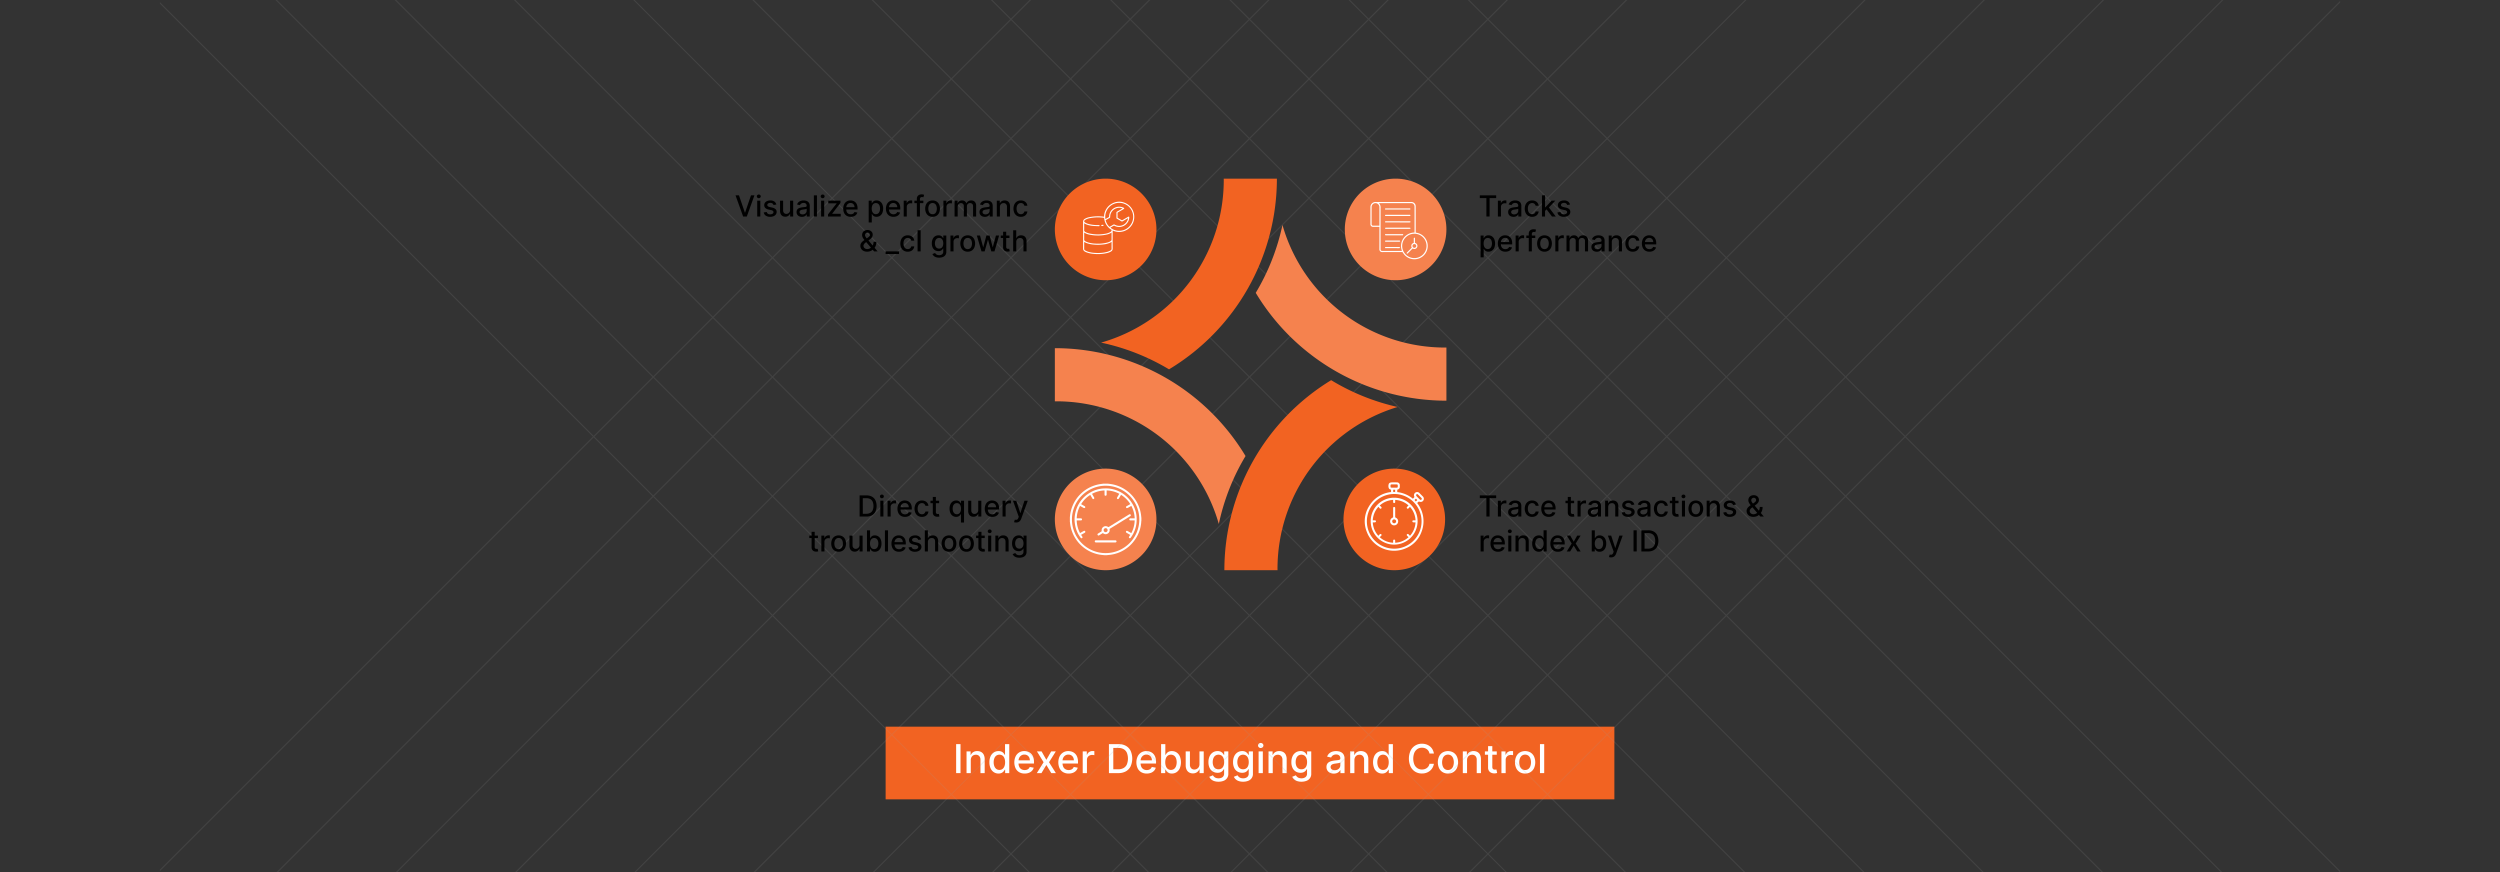 <svg id="Layer_1" data-name="Layer 1" xmlns="http://www.w3.org/2000/svg" xmlns:xlink="http://www.w3.org/1999/xlink" viewBox="0 0 860 300"><rect x="0" y="0" width="860" height="300" fill="#333333" stroke="none"/><defs><clipPath id="clip-path"><rect x="55" width="750" height="300" fill="none"/></clipPath></defs><rect x="304.656" y="249.975" width="250.688" height="25" fill="#f26322"/><path d="M330.416,255.977v9.972h-1.504v-9.972Z" fill="#fff"/><path d="M333.947,261.508v4.441h-1.456V258.47h1.397v1.217h.093a2.134,2.134,0,0,1,.81-.955,2.507,2.507,0,0,1,1.395-.36,2.718,2.718,0,0,1,1.339.319,2.169,2.169,0,0,1,.891.947,3.432,3.432,0,0,1,.316,1.553v4.757h-1.456v-4.582a1.811,1.811,0,0,0-.423-1.273,1.504,1.504,0,0,0-1.164-.46,1.811,1.811,0,0,0-.898.219,1.558,1.558,0,0,0-.618.64A2.119,2.119,0,0,0,333.947,261.508Z" fill="#fff"/><path d="M343.481,266.095a2.874,2.874,0,0,1-1.614-.465,3.105,3.105,0,0,1-1.11-1.33,4.9,4.9,0,0,1-.402-2.077,4.831,4.831,0,0,1,.407-2.074,3.088,3.088,0,0,1,1.118-1.32,2.914,2.914,0,0,1,1.611-.458,2.35,2.35,0,0,1,1.123.231,2.052,2.052,0,0,1,.662.538,4.611,4.611,0,0,1,.368.541h.088v-3.706h1.456v9.972h-1.421v-1.164h-.122a3.943,3.943,0,0,1-.378.545,2.135,2.135,0,0,1-.674.535A2.345,2.345,0,0,1,343.481,266.095Zm.321-1.242a1.698,1.698,0,0,0,1.064-.333,2.053,2.053,0,0,0,.662-.928,3.872,3.872,0,0,0,.227-1.383,3.798,3.798,0,0,0-.224-1.363,2.008,2.008,0,0,0-.657-.911,1.927,1.927,0,0,0-2.167.015,2.07,2.07,0,0,0-.66.93,3.748,3.748,0,0,0-.222,1.329,3.829,3.829,0,0,0,.224,1.349,2.115,2.115,0,0,0,.665.947A1.698,1.698,0,0,0,343.802,264.853Z" fill="#fff"/><path d="M352.484,266.1a3.647,3.647,0,0,1-1.901-.475,3.161,3.161,0,0,1-1.227-1.339,4.978,4.978,0,0,1,0-4.053,3.222,3.222,0,0,1,3.026-1.86,3.663,3.663,0,0,1,1.227.21,2.977,2.977,0,0,1,1.066.657,3.096,3.096,0,0,1,.745,1.162,4.851,4.851,0,0,1,.273,1.731v.516h-5.945v-1.091h4.519a2.164,2.164,0,0,0-.234-1.02,1.773,1.773,0,0,0-.655-.704,1.846,1.846,0,0,0-.986-.258,1.899,1.899,0,0,0-1.069.3,2.015,2.015,0,0,0-.701.779,2.245,2.245,0,0,0-.246,1.04v.852a2.804,2.804,0,0,0,.266,1.276,1.873,1.873,0,0,0,.742.801,2.197,2.197,0,0,0,1.115.275,2.275,2.275,0,0,0,.755-.119,1.601,1.601,0,0,0,.589-.358,1.563,1.563,0,0,0,.38-.589l1.378.248a2.494,2.494,0,0,1-.591,1.064,2.875,2.875,0,0,1-1.066.706A3.98,3.98,0,0,1,352.484,266.1Z" fill="#fff"/><path d="M358.293,258.47l1.651,2.912,1.665-2.912h1.592l-2.333,3.739,2.352,3.74h-1.592l-1.685-2.795-1.68,2.795h-1.597l2.328-3.74-2.298-3.739Z" fill="#fff"/><path d="M367.623,266.1a3.646,3.646,0,0,1-1.901-.475,3.16,3.16,0,0,1-1.227-1.339,4.979,4.979,0,0,1,0-4.053,3.223,3.223,0,0,1,3.026-1.86,3.663,3.663,0,0,1,1.227.21,2.978,2.978,0,0,1,1.066.657,3.096,3.096,0,0,1,.745,1.162,4.853,4.853,0,0,1,.273,1.731v.516h-5.945v-1.091h4.519a2.164,2.164,0,0,0-.234-1.02,1.774,1.774,0,0,0-.655-.704,1.847,1.847,0,0,0-.986-.258,1.899,1.899,0,0,0-1.069.3,2.015,2.015,0,0,0-.701.779,2.245,2.245,0,0,0-.246,1.04v.852a2.802,2.802,0,0,0,.266,1.276,1.872,1.872,0,0,0,.742.801,2.197,2.197,0,0,0,1.115.275,2.275,2.275,0,0,0,.755-.119,1.603,1.603,0,0,0,.589-.358,1.562,1.562,0,0,0,.38-.589l1.378.248a2.494,2.494,0,0,1-.591,1.064,2.875,2.875,0,0,1-1.066.706A3.98,3.98,0,0,1,367.623,266.1Z" fill="#fff"/><path d="M372.453,265.949V258.47H373.86v1.188h.078a1.818,1.818,0,0,1,.723-.952,2.063,2.063,0,0,1,1.176-.348c.091,0,.199.004.324.01s.223.015.295.024v1.393a2.966,2.966,0,0,0-.312-.056,3.219,3.219,0,0,0-.448-.031,1.909,1.909,0,0,0-.918.216,1.627,1.627,0,0,0-.869,1.468v4.567Z" fill="#fff"/><path d="M384.699,265.949h-3.228v-9.972h3.331a5.024,5.024,0,0,1,2.517.596,3.98,3.98,0,0,1,1.614,1.709,6.601,6.601,0,0,1-.005,5.344,3.997,3.997,0,0,1-1.638,1.721A5.212,5.212,0,0,1,384.699,265.949Zm-1.724-1.315h1.641a3.776,3.776,0,0,0,1.894-.431,2.683,2.683,0,0,0,1.13-1.251,5.525,5.525,0,0,0,.003-3.995,2.663,2.663,0,0,0-1.108-1.242,3.608,3.608,0,0,0-1.826-.424h-1.733Z" fill="#fff"/><path d="M394.472,266.1a3.647,3.647,0,0,1-1.901-.475,3.161,3.161,0,0,1-1.227-1.339,4.978,4.978,0,0,1,0-4.053,3.222,3.222,0,0,1,3.026-1.86,3.663,3.663,0,0,1,1.227.21,2.978,2.978,0,0,1,1.066.657,3.096,3.096,0,0,1,.745,1.162,4.853,4.853,0,0,1,.273,1.731v.516h-5.945v-1.091h4.519a2.164,2.164,0,0,0-.234-1.02,1.773,1.773,0,0,0-.655-.704,1.846,1.846,0,0,0-.986-.258,1.899,1.899,0,0,0-1.069.3,2.015,2.015,0,0,0-.701.779,2.245,2.245,0,0,0-.246,1.04v.852a2.804,2.804,0,0,0,.266,1.276,1.873,1.873,0,0,0,.742.801,2.197,2.197,0,0,0,1.115.275,2.275,2.275,0,0,0,.755-.119,1.601,1.601,0,0,0,.589-.358,1.563,1.563,0,0,0,.38-.589l1.378.248a2.494,2.494,0,0,1-.591,1.064,2.875,2.875,0,0,1-1.066.706A3.98,3.98,0,0,1,394.472,266.1Z" fill="#fff"/><path d="M399.419,265.949v-9.972h1.456v3.706h.088a4.082,4.082,0,0,1,.365-.541,2.096,2.096,0,0,1,.662-.538,2.336,2.336,0,0,1,1.12-.231,2.926,2.926,0,0,1,1.617.458,3.09,3.09,0,0,1,1.117,1.32,5.514,5.514,0,0,1,.002,4.151,3.135,3.135,0,0,1-1.11,1.33,2.865,2.865,0,0,1-1.612.465,2.361,2.361,0,0,1-1.113-.229,2.104,2.104,0,0,1-.674-.535,4.034,4.034,0,0,1-.375-.545h-.122v1.164Zm1.427-3.74a3.84,3.84,0,0,0,.229,1.383,2.08,2.08,0,0,0,.663.928,1.869,1.869,0,0,0,2.152-.015,2.147,2.147,0,0,0,.665-.947,4.121,4.121,0,0,0,.005-2.678,2.064,2.064,0,0,0-.663-.93,1.926,1.926,0,0,0-2.167-.015,1.999,1.999,0,0,0-.66.911A3.81,3.81,0,0,0,400.846,262.21Z" fill="#fff"/><path d="M412.619,262.848V258.47h1.461v7.479h-1.432v-1.296h-.078a2.326,2.326,0,0,1-.826.996,2.397,2.397,0,0,1-1.41.397,2.497,2.497,0,0,1-1.273-.319,2.184,2.184,0,0,1-.867-.947,3.452,3.452,0,0,1-.315-1.554V258.47h1.456v4.582a1.711,1.711,0,0,0,.424,1.218,1.438,1.438,0,0,0,1.1.453,1.802,1.802,0,0,0,.816-.205,1.734,1.734,0,0,0,.677-.618A1.859,1.859,0,0,0,412.619,262.848Z" fill="#fff"/><path d="M419.169,268.91a4.464,4.464,0,0,1-1.532-.234,2.969,2.969,0,0,1-1.044-.618,2.588,2.588,0,0,1-.604-.842l1.251-.516a3,3,0,0,0,.353.455,1.803,1.803,0,0,0,.604.412,2.446,2.446,0,0,0,.986.17,2.23,2.23,0,0,0,1.368-.402,1.487,1.487,0,0,0,.54-1.278v-1.47H421a3.366,3.366,0,0,1-.377.531,2.081,2.081,0,0,1-.674.506,2.502,2.502,0,0,1-1.115.214,3.088,3.088,0,0,1-1.595-.416,2.893,2.893,0,0,1-1.12-1.232,4.427,4.427,0,0,1-.412-2.009,4.715,4.715,0,0,1,.407-2.045,3.079,3.079,0,0,1,1.118-1.307,2.92,2.92,0,0,1,1.611-.456,2.365,2.365,0,0,1,1.125.231,2.107,2.107,0,0,1,.669.538,4.368,4.368,0,0,1,.373.541h.107V258.47h1.426v7.645a2.486,2.486,0,0,1-1.658,2.498A4.7,4.7,0,0,1,419.169,268.91Zm-.015-4.28a1.854,1.854,0,0,0,1.064-.295,1.821,1.821,0,0,0,.662-.847,3.496,3.496,0,0,0,.227-1.327,3.644,3.644,0,0,0-.224-1.33,1.996,1.996,0,0,0-.657-.898,1.939,1.939,0,0,0-2.167.015,2.055,2.055,0,0,0-.66.918,3.597,3.597,0,0,0-.222,1.295,3.43,3.43,0,0,0,.224,1.29,1.897,1.897,0,0,0,.664.867A1.835,1.835,0,0,0,419.154,264.63Z" fill="#fff"/><path d="M427.632,268.91a4.464,4.464,0,0,1-1.532-.234,2.969,2.969,0,0,1-1.044-.618,2.59,2.59,0,0,1-.604-.842l1.252-.516a3.005,3.005,0,0,0,.353.455,1.804,1.804,0,0,0,.604.412,2.446,2.446,0,0,0,.986.17,2.23,2.23,0,0,0,1.368-.402,1.487,1.487,0,0,0,.541-1.278v-1.47h-.093a3.366,3.366,0,0,1-.377.531,2.081,2.081,0,0,1-.674.506,2.501,2.501,0,0,1-1.115.214,3.088,3.088,0,0,1-1.595-.416,2.893,2.893,0,0,1-1.12-1.232,4.426,4.426,0,0,1-.412-2.009,4.715,4.715,0,0,1,.407-2.045,3.079,3.079,0,0,1,1.118-1.307,2.92,2.92,0,0,1,1.611-.456,2.365,2.365,0,0,1,1.125.231,2.107,2.107,0,0,1,.669.538,4.368,4.368,0,0,1,.373.541h.107V258.47h1.426v7.645a2.486,2.486,0,0,1-1.658,2.498A4.7,4.7,0,0,1,427.632,268.91Zm-.015-4.28a1.854,1.854,0,0,0,1.064-.295,1.821,1.821,0,0,0,.662-.847,3.496,3.496,0,0,0,.227-1.327,3.644,3.644,0,0,0-.224-1.33,1.996,1.996,0,0,0-.657-.898,1.939,1.939,0,0,0-2.167.015,2.055,2.055,0,0,0-.66.918,3.597,3.597,0,0,0-.222,1.295,3.428,3.428,0,0,0,.224,1.29,1.897,1.897,0,0,0,.664.867A1.835,1.835,0,0,0,427.617,264.63Z" fill="#fff"/><path d="M433.693,257.316a.91.91,0,0,1-.649-.255.831.831,0,0,1,0-1.227.954.954,0,0,1,1.3,0,.831.831,0,0,1,0,1.227A.911.911,0,0,1,433.693,257.316Zm-.735,8.633V258.47h1.456v7.479Z" fill="#fff"/><path d="M437.828,261.508v4.441h-1.456V258.47H437.77v1.217h.093a2.135,2.135,0,0,1,.811-.955,2.504,2.504,0,0,1,1.395-.36,2.722,2.722,0,0,1,1.34.319,2.166,2.166,0,0,1,.891.947,3.432,3.432,0,0,1,.316,1.553v4.757h-1.456v-4.582a1.81,1.81,0,0,0-.423-1.273,1.506,1.506,0,0,0-1.164-.46,1.808,1.808,0,0,0-.898.219,1.551,1.551,0,0,0-.618.64A2.112,2.112,0,0,0,437.828,261.508Z" fill="#fff"/><path d="M447.697,268.91a4.468,4.468,0,0,1-1.531-.234,2.975,2.975,0,0,1-1.044-.618,2.588,2.588,0,0,1-.604-.842l1.251-.516a3.011,3.011,0,0,0,.353.455,1.804,1.804,0,0,0,.604.412,2.445,2.445,0,0,0,.986.17,2.227,2.227,0,0,0,1.367-.402,1.485,1.485,0,0,0,.541-1.278v-1.47h-.092a3.519,3.519,0,0,1-.377.531,2.076,2.076,0,0,1-.676.506,2.498,2.498,0,0,1-1.115.214,3.09,3.09,0,0,1-1.594-.416,2.893,2.893,0,0,1-1.12-1.232,4.426,4.426,0,0,1-.412-2.009,4.708,4.708,0,0,1,.407-2.045,3.078,3.078,0,0,1,1.117-1.307,2.924,2.924,0,0,1,1.611-.456,2.362,2.362,0,0,1,1.125.231,2.11,2.11,0,0,1,.67.538,4.492,4.492,0,0,1,.373.541h.107V258.47h1.426v7.645a2.484,2.484,0,0,1-1.658,2.498A4.699,4.699,0,0,1,447.697,268.91Zm-.014-4.28a1.74,1.74,0,0,0,1.727-1.142,3.505,3.505,0,0,0,.227-1.327,3.665,3.665,0,0,0-.225-1.33,2.001,2.001,0,0,0-.658-.898,1.937,1.937,0,0,0-2.166.015,2.056,2.056,0,0,0-.66.918,3.628,3.628,0,0,0-.221,1.295,3.449,3.449,0,0,0,.223,1.29,1.903,1.903,0,0,0,.666.867A1.833,1.833,0,0,0,447.684,264.63Z" fill="#fff"/><path d="M458.834,266.115a3.031,3.031,0,0,1-1.285-.265,2.128,2.128,0,0,1-.908-.772,2.206,2.206,0,0,1-.334-1.242,2.004,2.004,0,0,1,.244-1.042,1.789,1.789,0,0,1,.657-.647,3.415,3.415,0,0,1,.925-.36,9.176,9.176,0,0,1,1.042-.185q.672-.078,1.091-.129a1.562,1.562,0,0,0,.608-.168.41.41,0,0,0,.19-.379V260.89a1.32,1.32,0,0,0-.358-.989,1.462,1.462,0,0,0-1.063-.351,1.853,1.853,0,0,0-1.156.324,1.748,1.748,0,0,0-.582.718l-1.368-.311a2.636,2.636,0,0,1,.713-1.103,2.916,2.916,0,0,1,1.083-.614,4.289,4.289,0,0,1,1.291-.192,4.682,4.682,0,0,1,.952.105,2.843,2.843,0,0,1,.944.382,2.103,2.103,0,0,1,.723.791,2.748,2.748,0,0,1,.283,1.332v4.967h-1.422v-1.022h-.059a2.091,2.091,0,0,1-.424.555,2.262,2.262,0,0,1-.726.453A2.817,2.817,0,0,1,458.834,266.115Zm.316-1.169a2.11,2.11,0,0,0,1.035-.239,1.693,1.693,0,0,0,.657-.625,1.624,1.624,0,0,0,.227-.831v-.964a.751.751,0,0,1-.3.144,4.086,4.086,0,0,1-.504.112c-.189.031-.372.059-.55.083s-.328.044-.448.061a3.571,3.571,0,0,0-.772.18,1.319,1.319,0,0,0-.555.362,1.039,1.039,0,0,0,.192,1.441A1.754,1.754,0,0,0,459.15,264.946Z" fill="#fff"/><path d="M465.919,261.508v4.441h-1.456V258.47H465.86v1.217h.093a2.135,2.135,0,0,1,.811-.955,2.507,2.507,0,0,1,1.395-.36,2.715,2.715,0,0,1,1.339.319,2.165,2.165,0,0,1,.891.947,3.432,3.432,0,0,1,.316,1.553v4.757H469.25v-4.582a1.811,1.811,0,0,0-.424-1.273,1.504,1.504,0,0,0-1.164-.46,1.811,1.811,0,0,0-.898.219,1.563,1.563,0,0,0-.618.64A2.112,2.112,0,0,0,465.919,261.508Z" fill="#fff"/><path d="M475.452,266.095a2.876,2.876,0,0,1-1.614-.465,3.11,3.11,0,0,1-1.109-1.33,5.53,5.53,0,0,1,.004-4.151,3.089,3.089,0,0,1,1.118-1.32,2.914,2.914,0,0,1,1.611-.458,2.351,2.351,0,0,1,1.123.231,2.074,2.074,0,0,1,.662.538,4.726,4.726,0,0,1,.367.541h.088v-3.706h1.456v9.972h-1.422v-1.164h-.122a4.07,4.07,0,0,1-.377.545,2.14,2.14,0,0,1-.675.535A2.344,2.344,0,0,1,475.452,266.095Zm.321-1.242a1.699,1.699,0,0,0,1.065-.333,2.06,2.06,0,0,0,.662-.928,3.883,3.883,0,0,0,.227-1.383,3.798,3.798,0,0,0-.225-1.363,2.004,2.004,0,0,0-.657-.911,1.927,1.927,0,0,0-2.167.015,2.068,2.068,0,0,0-.659.93,3.759,3.759,0,0,0-.222,1.329,3.829,3.829,0,0,0,.224,1.349,2.12,2.12,0,0,0,.665.947A1.699,1.699,0,0,0,475.773,264.853Z" fill="#fff"/><path d="M493.264,259.22h-1.519a2.342,2.342,0,0,0-.326-.857,2.399,2.399,0,0,0-.585-.628,2.509,2.509,0,0,0-.771-.39,3.042,3.042,0,0,0-.903-.131,2.807,2.807,0,0,0-1.541.433,2.93,2.93,0,0,0-1.071,1.271,5.562,5.562,0,0,0,0,4.1,2.889,2.889,0,0,0,1.073,1.266,2.82,2.82,0,0,0,1.534.429,3.086,3.086,0,0,0,.898-.129,2.531,2.531,0,0,0,.771-.382,2.363,2.363,0,0,0,.587-.621,2.334,2.334,0,0,0,.334-.845l1.519.005a4.066,4.066,0,0,1-.47,1.351,3.763,3.763,0,0,1-.891,1.062,4.052,4.052,0,0,1-1.239.689,4.583,4.583,0,0,1-1.52.243,4.351,4.351,0,0,1-2.308-.616,4.256,4.256,0,0,1-1.595-1.765,6.743,6.743,0,0,1,.002-5.485,4.277,4.277,0,0,1,1.598-1.763,4.34,4.34,0,0,1,2.303-.616,4.719,4.719,0,0,1,1.482.226,3.975,3.975,0,0,1,1.239.662,3.691,3.691,0,0,1,.911,1.062A4.114,4.114,0,0,1,493.264,259.22Z" fill="#fff"/><path d="M498.1,266.1a3.437,3.437,0,0,1-1.836-.482,3.251,3.251,0,0,1-1.217-1.349,4.971,4.971,0,0,1,0-4.061,3.248,3.248,0,0,1,1.217-1.354,3.738,3.738,0,0,1,3.672,0,3.251,3.251,0,0,1,1.218,1.354,4.982,4.982,0,0,1,0,4.061,3.254,3.254,0,0,1-1.218,1.349A3.434,3.434,0,0,1,498.1,266.1Zm.005-1.222a1.745,1.745,0,0,0,1.13-.36,2.128,2.128,0,0,0,.665-.959,4.117,4.117,0,0,0,0-2.637,2.162,2.162,0,0,0-.665-.967,1.941,1.941,0,0,0-2.267,0,2.15,2.15,0,0,0-.667.967,4.117,4.117,0,0,0,0,2.637,2.117,2.117,0,0,0,.667.959A1.762,1.762,0,0,0,498.104,264.878Z" fill="#fff"/><path d="M504.663,261.508v4.441H503.207V258.47h1.397v1.217h.093a2.134,2.134,0,0,1,.81-.955,2.507,2.507,0,0,1,1.395-.36,2.715,2.715,0,0,1,1.339.319,2.165,2.165,0,0,1,.891.947,3.431,3.431,0,0,1,.316,1.553v4.757h-1.455v-4.582a1.811,1.811,0,0,0-.424-1.273,1.504,1.504,0,0,0-1.164-.46,1.811,1.811,0,0,0-.898.219,1.564,1.564,0,0,0-.618.64A2.113,2.113,0,0,0,504.663,261.508Z" fill="#fff"/><path d="M514.888,258.47v1.169h-4.085V258.47Zm-2.989-1.792h1.456v7.075a1.269,1.269,0,0,0,.126.636.646.646,0,0,0,.329.287,1.248,1.248,0,0,0,.44.076,1.711,1.711,0,0,0,.307-.024c.088-.016.156-.029.205-.039l.263,1.203a2.636,2.636,0,0,1-.36.1,2.971,2.971,0,0,1-.584.056,2.558,2.558,0,0,1-1.071-.204,1.837,1.837,0,0,1-.804-.663,1.94,1.94,0,0,1-.307-1.125Z" fill="#fff"/><path d="M516.495,265.949V258.47h1.407v1.188h.078a1.82,1.82,0,0,1,.723-.952,2.065,2.065,0,0,1,1.177-.348c.091,0,.198.004.323.01s.224.015.295.024v1.393a2.946,2.946,0,0,0-.311-.056,3.231,3.231,0,0,0-.448-.031,1.909,1.909,0,0,0-.918.216,1.625,1.625,0,0,0-.869,1.468v4.567Z" fill="#fff"/><path d="M524.642,266.1a3.437,3.437,0,0,1-1.836-.482,3.251,3.251,0,0,1-1.217-1.349,4.971,4.971,0,0,1,0-4.061,3.248,3.248,0,0,1,1.217-1.354,3.738,3.738,0,0,1,3.672,0,3.251,3.251,0,0,1,1.218,1.354,4.982,4.982,0,0,1,0,4.061,3.254,3.254,0,0,1-1.218,1.349A3.434,3.434,0,0,1,524.642,266.1Zm.005-1.222a1.745,1.745,0,0,0,1.13-.36,2.128,2.128,0,0,0,.665-.959,4.117,4.117,0,0,0,0-2.637,2.162,2.162,0,0,0-.665-.967,1.941,1.941,0,0,0-2.267,0,2.15,2.15,0,0,0-.667.967,4.117,4.117,0,0,0,0,2.637,2.117,2.117,0,0,0,.667.959A1.762,1.762,0,0,0,524.646,264.878Z" fill="#fff"/><path d="M531.205,255.977v9.972H529.749v-9.972Z" fill="#fff"/><g opacity="0.15"><g clip-path="url(#clip-path)"><line x1="-21.97" y1="-75.985" x2="430" y2="375.985" fill="none" stroke="#999" stroke-miterlimit="10" stroke-width="0.375"/><line x1="18.459" y1="-76.572" x2="470.43" y2="375.399" fill="none" stroke="#999" stroke-miterlimit="10" stroke-width="0.375"/><line x1="58.889" y1="-77.158" x2="510.86" y2="374.813" fill="none" stroke="#999" stroke-miterlimit="10" stroke-width="0.375"/><line x1="99.319" y1="-77.744" x2="551.29" y2="374.227" fill="none" stroke="#999" stroke-miterlimit="10" stroke-width="0.375"/><line x1="139.749" y1="-78.33" x2="591.72" y2="373.641" fill="none" stroke="#999" stroke-miterlimit="10" stroke-width="0.375"/><line x1="180.179" y1="-78.916" x2="632.149" y2="373.054" fill="none" stroke="#999" stroke-miterlimit="10" stroke-width="0.375"/><line x1="220.609" y1="-79.502" x2="672.579" y2="372.468" fill="none" stroke="#999" stroke-miterlimit="10" stroke-width="0.375"/><line x1="261.039" y1="-80.089" x2="713.009" y2="371.882" fill="none" stroke="#999" stroke-miterlimit="10" stroke-width="0.375"/><line x1="301.469" y1="-80.675" x2="753.439" y2="371.296" fill="none" stroke="#999" stroke-miterlimit="10" stroke-width="0.375"/><line x1="341.898" y1="-81.261" x2="793.869" y2="370.71" fill="none" stroke="#999" stroke-miterlimit="10" stroke-width="0.375"/><line x1="382.328" y1="-81.847" x2="834.299" y2="370.123" fill="none" stroke="#999" stroke-miterlimit="10" stroke-width="0.375"/><line x1="422.758" y1="-82.433" x2="874.729" y2="369.537" fill="none" stroke="#999" stroke-miterlimit="10" stroke-width="0.375"/><line x1="-18.349" y1="372.761" x2="433.621" y2="-79.209" fill="none" stroke="#999" stroke-miterlimit="10" stroke-width="0.375"/><line x1="22.081" y1="373.348" x2="474.051" y2="-78.623" fill="none" stroke="#999" stroke-miterlimit="10" stroke-width="0.375"/><line x1="62.51" y1="373.934" x2="514.481" y2="-78.037" fill="none" stroke="#999" stroke-miterlimit="10" stroke-width="0.375"/><line x1="102.94" y1="374.52" x2="554.911" y2="-77.451" fill="none" stroke="#999" stroke-miterlimit="10" stroke-width="0.375"/><line x1="143.37" y1="375.106" x2="595.341" y2="-76.865" fill="none" stroke="#999" stroke-miterlimit="10" stroke-width="0.375"/><line x1="183.8" y1="375.692" x2="635.77" y2="-76.278" fill="none" stroke="#999" stroke-miterlimit="10" stroke-width="0.375"/><line x1="224.23" y1="376.279" x2="676.2" y2="-75.692" fill="none" stroke="#999" stroke-miterlimit="10" stroke-width="0.375"/><line x1="264.66" y1="376.865" x2="716.63" y2="-75.106" fill="none" stroke="#999" stroke-miterlimit="10" stroke-width="0.375"/><line x1="305.09" y1="377.451" x2="757.06" y2="-74.52" fill="none" stroke="#999" stroke-miterlimit="10" stroke-width="0.375"/><line x1="345.519" y1="378.037" x2="797.49" y2="-73.933" fill="none" stroke="#999" stroke-miterlimit="10" stroke-width="0.375"/><line x1="385.949" y1="378.623" x2="837.92" y2="-73.347" fill="none" stroke="#999" stroke-miterlimit="10" stroke-width="0.375"/><line x1="426.379" y1="379.209" x2="878.35" y2="-72.761" fill="none" stroke="#999" stroke-miterlimit="10" stroke-width="0.375"/></g></g><path d="M391.473,165.208a17.474,17.474,0,1,1-24.601,2.343A17.474,17.474,0,0,1,391.473,165.208Z" fill="#f5824e"/><path d="M490.768,165.208a17.474,17.474,0,1,1-24.601,2.343A17.474,17.474,0,0,1,490.768,165.208Z" fill="#f26322"/><path d="M391.473,65.456a17.474,17.474,0,1,1-24.601,2.343A17.474,17.474,0,0,1,391.473,65.456Z" fill="#f26322"/><path d="M491.22,65.456a17.474,17.474,0,1,1-24.601,2.343A17.474,17.474,0,0,1,491.22,65.456Z" fill="#f5824e"/><path d="M497.055,119.557A58.125,58.125,0,0,1,441.167,77.381a76.159,76.159,0,0,1-9.195,23.357,76.594,76.594,0,0,0,65.594,37.099V119.55C497.395,119.552,497.226,119.557,497.055,119.557Z" fill="#f5824e"/><path d="M480.787,140.003a76.132,76.132,0,0,1-22.867-9.223,76.591,76.591,0,0,0-36.738,65.375h18.286c-.002-.17-.006-.34-.006-.51A58.126,58.126,0,0,1,480.787,140.003Z" fill="#f26322"/><path d="M428.467,156.876a76.594,76.594,0,0,0-65.598-37.105V138.057c.17-.002.34-.006.511-.006a58.125,58.125,0,0,1,55.894,42.195A76.106,76.106,0,0,1,428.467,156.876Z" fill="#f5824e"/><path d="M378.77,117.86a76.114,76.114,0,0,1,23.373,9.194,76.594,76.594,0,0,0,37.109-65.601H420.966c.002.17.006.34.006.511A58.125,58.125,0,0,1,378.77,117.86Z" fill="#f26322"/><path d="M509.055,68.148v-.945h5.629v.945h-2.269v6.328H511.32V68.148Z"/><path d="M515.27,74.476V69.022h1.026v.867h.057a1.325,1.325,0,0,1,.527-.694,1.501,1.501,0,0,1,.857-.254c.066,0,.145.002.236.007s.163.011.215.018v1.016a2.146,2.146,0,0,0-.228-.041,2.352,2.352,0,0,0-.326-.023,1.394,1.394,0,0,0-.67.158,1.189,1.189,0,0,0-.634,1.071v3.331Z"/><path d="M520.648,74.597a2.211,2.211,0,0,1-.938-.193,1.556,1.556,0,0,1-.662-.563,1.61,1.61,0,0,1-.243-.905,1.471,1.471,0,0,1,.178-.76,1.312,1.312,0,0,1,.48-.472,2.489,2.489,0,0,1,.675-.263,6.827,6.827,0,0,1,.76-.135c.326-.038.592-.069.795-.094a1.157,1.157,0,0,0,.444-.123.3.3,0,0,0,.139-.277v-.025a.964.964,0,0,0-.261-.721,1.07,1.07,0,0,0-.776-.255,1.356,1.356,0,0,0-.844.236,1.285,1.285,0,0,0-.424.524l-.998-.227a1.924,1.924,0,0,1,.52-.805,2.112,2.112,0,0,1,.79-.447,3.112,3.112,0,0,1,.94-.14,3.428,3.428,0,0,1,.694.076,2.083,2.083,0,0,1,.689.279,1.544,1.544,0,0,1,.527.577,2.013,2.013,0,0,1,.206.971v3.622h-1.037v-.746h-.043a1.517,1.517,0,0,1-.309.405,1.642,1.642,0,0,1-.529.33A2.05,2.05,0,0,1,520.648,74.597Zm.232-.852a1.53,1.53,0,0,0,.754-.174,1.221,1.221,0,0,0,.48-.456,1.178,1.178,0,0,0,.165-.606v-.703a.525.525,0,0,1-.218.104,2.97,2.97,0,0,1-.368.082c-.137.022-.27.043-.4.06s-.239.033-.327.044a2.61,2.61,0,0,0-.562.131.961.961,0,0,0-.405.265.668.668,0,0,0-.15.457.675.675,0,0,0,.291.595A1.278,1.278,0,0,0,520.88,73.745Z"/><path d="M527.052,74.586a2.495,2.495,0,0,1-1.362-.36,2.354,2.354,0,0,1-.875-.996,3.613,3.613,0,0,1,.007-2.924,2.395,2.395,0,0,1,.881-.996,2.458,2.458,0,0,1,1.339-.358,2.568,2.568,0,0,1,1.107.229,2.016,2.016,0,0,1,.787.641,1.943,1.943,0,0,1,.356.962h-1.033a1.243,1.243,0,0,0-.389-.66,1.155,1.155,0,0,0-.811-.277,1.319,1.319,0,0,0-.776.233,1.517,1.517,0,0,0-.517.66,2.541,2.541,0,0,0-.184,1.011,2.655,2.655,0,0,0,.182,1.03,1.517,1.517,0,0,0,.513.671,1.406,1.406,0,0,0,1.332.126,1.116,1.116,0,0,0,.415-.321,1.227,1.227,0,0,0,.236-.504h1.033a2.004,2.004,0,0,1-.345.945,1.98,1.98,0,0,1-.769.653A2.511,2.511,0,0,1,527.052,74.586Z"/><path d="M530.433,74.476V67.203h1.062v7.273Zm.977-1.85-.007-1.296h.185l2.173-2.308h1.271l-2.478,2.628h-.167Zm2.468,1.85-1.953-2.592.732-.742,2.525,3.334Z"/><path d="M540.084,70.353l-.962.17a1.146,1.146,0,0,0-.191-.352.971.971,0,0,0-.35-.273,1.261,1.261,0,0,0-.55-.106,1.331,1.331,0,0,0-.753.201.601.601,0,0,0-.302.517.543.543,0,0,0,.202.44,1.631,1.631,0,0,0,.653.274l.866.199a2.323,2.323,0,0,1,1.122.537,1.26,1.26,0,0,1,.369.941,1.425,1.425,0,0,1-.282.872,1.862,1.862,0,0,1-.784.599,2.914,2.914,0,0,1-1.163.216,2.611,2.611,0,0,1-1.495-.392,1.643,1.643,0,0,1-.71-1.117l1.026-.156a.976.976,0,0,0,.394.606,1.355,1.355,0,0,0,.778.204,1.427,1.427,0,0,0,.834-.219.639.639,0,0,0,.312-.534.562.562,0,0,0-.19-.43,1.268,1.268,0,0,0-.581-.263l-.923-.203a2.204,2.204,0,0,1-1.128-.554,1.333,1.333,0,0,1-.364-.962,1.371,1.371,0,0,1,.271-.845,1.775,1.775,0,0,1,.745-.566,2.742,2.742,0,0,1,1.091-.204,2.27,2.27,0,0,1,1.392.381A1.79,1.79,0,0,1,540.084,70.353Z"/><path d="M509.328,88.522v-7.5h1.037v.884h.089a3,3,0,0,1,.266-.394,1.524,1.524,0,0,1,.483-.393,1.706,1.706,0,0,1,.816-.169,2.135,2.135,0,0,1,1.18.334,2.257,2.257,0,0,1,.815.962,4.02,4.02,0,0,1,.002,3.027,2.287,2.287,0,0,1-.809.97,2.091,2.091,0,0,1-1.176.339,1.727,1.727,0,0,1-.811-.167,1.527,1.527,0,0,1-.491-.391,2.855,2.855,0,0,1-.273-.397H510.39v2.894Zm1.04-4.772a2.792,2.792,0,0,0,.167,1.008,1.513,1.513,0,0,0,.483.676,1.362,1.362,0,0,0,1.569-.01,1.563,1.563,0,0,0,.484-.691,2.989,2.989,0,0,0,.004-1.953,1.499,1.499,0,0,0-.482-.678,1.407,1.407,0,0,0-1.581-.011,1.45,1.45,0,0,0-.48.664A2.763,2.763,0,0,0,510.368,83.749Z"/><path d="M517.851,86.586a2.66,2.66,0,0,1-1.387-.346,2.303,2.303,0,0,1-.895-.977,3.631,3.631,0,0,1,0-2.956,2.35,2.35,0,0,1,2.207-1.357,2.677,2.677,0,0,1,.894.152,2.177,2.177,0,0,1,.778.48,2.256,2.256,0,0,1,.543.847,3.539,3.539,0,0,1,.199,1.262v.377h-4.336V83.273H519.15a1.583,1.583,0,0,0-.17-.744,1.303,1.303,0,0,0-.478-.513,1.351,1.351,0,0,0-.719-.188,1.388,1.388,0,0,0-.779.218,1.477,1.477,0,0,0-.512.568,1.642,1.642,0,0,0-.179.758v.621a2.05,2.05,0,0,0,.193.931,1.367,1.367,0,0,0,.541.584,1.6,1.6,0,0,0,.813.201,1.658,1.658,0,0,0,.551-.087,1.177,1.177,0,0,0,.43-.261,1.141,1.141,0,0,0,.276-.43l1.005.181a1.81,1.81,0,0,1-.431.776,2.097,2.097,0,0,1-.778.515A2.9,2.9,0,0,1,517.851,86.586Z"/><path d="M521.374,86.476V81.022H522.4v.867h.057a1.325,1.325,0,0,1,.527-.694,1.501,1.501,0,0,1,.857-.254c.066,0,.145.002.236.007s.163.011.215.018v1.016a2.146,2.146,0,0,0-.228-.041,2.352,2.352,0,0,0-.326-.023,1.394,1.394,0,0,0-.67.158,1.189,1.189,0,0,0-.634,1.071v3.331Z"/><path d="M528.131,81.022v.853h-3.082v-.853Zm-2.237,5.455V80.39a1.519,1.519,0,0,1,.224-.851,1.385,1.385,0,0,1,.594-.508,1.902,1.902,0,0,1,.802-.169,2.479,2.479,0,0,1,.547.052,2.634,2.634,0,0,1,.338.094l-.249.859c-.05-.014-.113-.031-.191-.051a1.154,1.154,0,0,0-.284-.03.693.693,0,0,0-.552.192.824.824,0,0,0-.166.554v5.945Z"/><path d="M531.307,86.586a2.502,2.502,0,0,1-1.339-.352,2.36,2.36,0,0,1-.888-.983,3.624,3.624,0,0,1,0-2.962,2.357,2.357,0,0,1,.888-.987,2.725,2.725,0,0,1,2.678,0,2.371,2.371,0,0,1,.888.987,3.635,3.635,0,0,1,0,2.962,2.373,2.373,0,0,1-.888.983A2.507,2.507,0,0,1,531.307,86.586Zm.003-.891a1.272,1.272,0,0,0,.824-.263,1.555,1.555,0,0,0,.484-.7,3.001,3.001,0,0,0,0-1.923,1.577,1.577,0,0,0-.484-.705,1.417,1.417,0,0,0-1.653,0,1.573,1.573,0,0,0-.486.705,3.001,3.001,0,0,0,0,1.923,1.55,1.55,0,0,0,.486.7A1.284,1.284,0,0,0,531.31,85.695Z"/><path d="M535.031,86.476V81.022h1.026v.867h.057a1.325,1.325,0,0,1,.527-.694,1.501,1.501,0,0,1,.857-.254c.066,0,.145.002.236.007s.163.011.215.018v1.016a2.147,2.147,0,0,0-.228-.041,2.354,2.354,0,0,0-.326-.023,1.393,1.393,0,0,0-.67.158,1.189,1.189,0,0,0-.634,1.071v3.331Z"/><path d="M538.873,86.476V81.022h1.02v.888h.067a1.412,1.412,0,0,1,.558-.705,1.649,1.649,0,0,1,.927-.254,1.582,1.582,0,0,1,.918.255,1.502,1.502,0,0,1,.548.703h.058a1.544,1.544,0,0,1,.621-.698,1.909,1.909,0,0,1,1.016-.261,1.651,1.651,0,0,1,1.213.465,1.894,1.894,0,0,1,.471,1.403v3.658h-1.062V82.918a.982.982,0,0,0-.302-.803,1.098,1.098,0,0,0-.721-.249,1.03,1.03,0,0,0-.806.318,1.165,1.165,0,0,0-.288.815v3.477h-1.059V82.851a.951.951,0,0,0-.276-.714.988.988,0,0,0-.721-.27,1.03,1.03,0,0,0-.556.158,1.167,1.167,0,0,0-.409.439,1.33,1.33,0,0,0-.154.65v3.363Z"/><path d="M549.296,86.597a2.211,2.211,0,0,1-.938-.193,1.556,1.556,0,0,1-.662-.563,1.61,1.61,0,0,1-.243-.905,1.471,1.471,0,0,1,.178-.76,1.311,1.311,0,0,1,.48-.472,2.487,2.487,0,0,1,.675-.263,6.829,6.829,0,0,1,.76-.135c.326-.038.592-.069.795-.094a1.157,1.157,0,0,0,.444-.123.3.3,0,0,0,.139-.277v-.025a.965.965,0,0,0-.261-.721,1.07,1.07,0,0,0-.776-.255,1.356,1.356,0,0,0-.844.236,1.285,1.285,0,0,0-.424.524l-.998-.227a1.926,1.926,0,0,1,.52-.805,2.112,2.112,0,0,1,.79-.447,3.112,3.112,0,0,1,.94-.14,3.427,3.427,0,0,1,.694.076,2.084,2.084,0,0,1,.69.279,1.544,1.544,0,0,1,.527.577,2.013,2.013,0,0,1,.206.971v3.622h-1.037v-.746h-.043a1.522,1.522,0,0,1-.309.405,1.644,1.644,0,0,1-.529.33A2.049,2.049,0,0,1,549.296,86.597Zm.231-.852a1.53,1.53,0,0,0,.754-.174,1.22,1.22,0,0,0,.48-.456,1.177,1.177,0,0,0,.165-.606v-.703a.526.526,0,0,1-.218.104,2.971,2.971,0,0,1-.368.082c-.137.022-.27.043-.4.06s-.239.033-.327.044a2.608,2.608,0,0,0-.562.131.961.961,0,0,0-.405.265.668.668,0,0,0-.15.457.675.675,0,0,0,.291.595A1.277,1.277,0,0,0,549.527,85.745Z"/><path d="M554.463,83.237v3.239h-1.062V81.022h1.02v.888h.067a1.554,1.554,0,0,1,.591-.696,1.826,1.826,0,0,1,1.018-.263,1.979,1.979,0,0,1,.977.232,1.575,1.575,0,0,1,.649.691,2.494,2.494,0,0,1,.231,1.133v3.469h-1.062V83.134a1.318,1.318,0,0,0-.309-.928,1.096,1.096,0,0,0-.849-.336,1.316,1.316,0,0,0-.655.16,1.141,1.141,0,0,0-.451.467A1.553,1.553,0,0,0,554.463,83.237Z"/><path d="M561.672,86.586a2.495,2.495,0,0,1-1.362-.36,2.354,2.354,0,0,1-.875-.996,3.613,3.613,0,0,1,.007-2.924,2.396,2.396,0,0,1,.881-.996,2.458,2.458,0,0,1,1.339-.358,2.568,2.568,0,0,1,1.107.229,2.018,2.018,0,0,1,.787.641,1.943,1.943,0,0,1,.356.962h-1.033a1.242,1.242,0,0,0-.389-.66,1.155,1.155,0,0,0-.811-.277,1.319,1.319,0,0,0-.776.233,1.517,1.517,0,0,0-.517.66,2.541,2.541,0,0,0-.184,1.011,2.655,2.655,0,0,0,.182,1.03,1.517,1.517,0,0,0,.513.671,1.406,1.406,0,0,0,1.332.126,1.116,1.116,0,0,0,.415-.321,1.227,1.227,0,0,0,.236-.504h1.033a2.003,2.003,0,0,1-.345.945,1.98,1.98,0,0,1-.769.653A2.511,2.511,0,0,1,561.672,86.586Z"/><path d="M567.402,86.586a2.66,2.66,0,0,1-1.387-.346,2.303,2.303,0,0,1-.894-.977,3.63,3.63,0,0,1,0-2.956,2.35,2.35,0,0,1,2.207-1.357,2.678,2.678,0,0,1,.895.152,2.179,2.179,0,0,1,.778.48,2.256,2.256,0,0,1,.543.847,3.537,3.537,0,0,1,.199,1.262v.377h-4.336V83.273h3.295a1.583,1.583,0,0,0-.17-.744,1.301,1.301,0,0,0-.478-.513,1.35,1.35,0,0,0-.719-.188,1.387,1.387,0,0,0-.779.218,1.478,1.478,0,0,0-.512.568,1.643,1.643,0,0,0-.179.758v.621a2.05,2.05,0,0,0,.193.931,1.368,1.368,0,0,0,.541.584,1.6,1.6,0,0,0,.814.201,1.658,1.658,0,0,0,.551-.087,1.177,1.177,0,0,0,.43-.261,1.141,1.141,0,0,0,.276-.43l1.005.181a1.81,1.81,0,0,1-.431.776,2.097,2.097,0,0,1-.778.515A2.899,2.899,0,0,1,567.402,86.586Z"/><path d="M509.055,171.369v-.945h5.629v.945h-2.269v6.328H511.32v-6.328Z"/><path d="M515.27,177.697v-5.455h1.026v.867h.057a1.325,1.325,0,0,1,.527-.694,1.502,1.502,0,0,1,.857-.254c.066,0,.145.002.236.007s.163.011.215.018v1.016a2.146,2.146,0,0,0-.228-.041,2.368,2.368,0,0,0-.326-.023,1.394,1.394,0,0,0-.67.158,1.189,1.189,0,0,0-.634,1.071v3.331Z"/><path d="M520.648,177.817a2.211,2.211,0,0,1-.938-.193,1.555,1.555,0,0,1-.662-.563,1.61,1.61,0,0,1-.243-.905,1.471,1.471,0,0,1,.178-.76,1.312,1.312,0,0,1,.48-.472,2.489,2.489,0,0,1,.675-.263,6.827,6.827,0,0,1,.76-.135c.326-.038.592-.069.795-.094a1.157,1.157,0,0,0,.444-.123.3.3,0,0,0,.139-.277v-.025a.964.964,0,0,0-.261-.721,1.07,1.07,0,0,0-.776-.255,1.356,1.356,0,0,0-.844.236,1.285,1.285,0,0,0-.424.524l-.998-.227a1.924,1.924,0,0,1,.52-.805,2.112,2.112,0,0,1,.79-.447,3.112,3.112,0,0,1,.94-.14,3.428,3.428,0,0,1,.694.076,2.083,2.083,0,0,1,.689.279,1.544,1.544,0,0,1,.527.577,2.013,2.013,0,0,1,.206.971v3.622h-1.037v-.746h-.043a1.517,1.517,0,0,1-.309.405,1.642,1.642,0,0,1-.529.33A2.05,2.05,0,0,1,520.648,177.817Zm.232-.852a1.53,1.53,0,0,0,.754-.174,1.221,1.221,0,0,0,.48-.456,1.178,1.178,0,0,0,.165-.606v-.703a.525.525,0,0,1-.218.104,2.97,2.97,0,0,1-.368.082c-.137.022-.27.043-.4.06s-.239.033-.327.044a2.61,2.61,0,0,0-.562.131.961.961,0,0,0-.405.265.668.668,0,0,0-.15.457.675.675,0,0,0,.291.595A1.278,1.278,0,0,0,520.88,176.965Z"/><path d="M527.052,177.807a2.495,2.495,0,0,1-1.362-.36,2.354,2.354,0,0,1-.875-.996,3.613,3.613,0,0,1,.007-2.924,2.395,2.395,0,0,1,.881-.996,2.458,2.458,0,0,1,1.339-.358,2.568,2.568,0,0,1,1.107.229,2.016,2.016,0,0,1,.787.641,1.944,1.944,0,0,1,.356.963h-1.033a1.243,1.243,0,0,0-.389-.66,1.155,1.155,0,0,0-.811-.277,1.319,1.319,0,0,0-.776.233,1.517,1.517,0,0,0-.517.66,2.541,2.541,0,0,0-.184,1.011,2.655,2.655,0,0,0,.182,1.03,1.516,1.516,0,0,0,.513.671,1.406,1.406,0,0,0,1.332.126,1.116,1.116,0,0,0,.415-.321,1.227,1.227,0,0,0,.236-.504h1.033a2.004,2.004,0,0,1-.345.945,1.98,1.98,0,0,1-.769.653A2.511,2.511,0,0,1,527.052,177.807Z"/><path d="M532.783,177.807a2.66,2.66,0,0,1-1.387-.346,2.302,2.302,0,0,1-.894-.977,3.63,3.63,0,0,1,0-2.956,2.35,2.35,0,0,1,2.207-1.357,2.677,2.677,0,0,1,.894.152,2.177,2.177,0,0,1,.778.48,2.256,2.256,0,0,1,.543.847,3.539,3.539,0,0,1,.199,1.262v.377h-4.336v-.795h3.295a1.583,1.583,0,0,0-.17-.744,1.303,1.303,0,0,0-.478-.513,1.351,1.351,0,0,0-.719-.188,1.388,1.388,0,0,0-.779.218,1.477,1.477,0,0,0-.512.568,1.643,1.643,0,0,0-.179.758v.621a2.049,2.049,0,0,0,.193.931,1.367,1.367,0,0,0,.541.584,1.6,1.6,0,0,0,.813.201,1.658,1.658,0,0,0,.551-.087,1.176,1.176,0,0,0,.43-.261,1.141,1.141,0,0,0,.276-.43l1.005.181a1.811,1.811,0,0,1-.431.776,2.097,2.097,0,0,1-.778.515A2.899,2.899,0,0,1,532.783,177.807Z"/><path d="M541.501,172.242v.853h-2.98v-.853Zm-2.181-1.307h1.062v5.16a.923.923,0,0,0,.092.463.468.468,0,0,0,.24.209.91.91,0,0,0,.321.055,1.262,1.262,0,0,0,.224-.018c.063-.012.113-.021.149-.029l.191.877a1.948,1.948,0,0,1-.263.073,2.144,2.144,0,0,1-.426.04,1.865,1.865,0,0,1-.781-.149,1.332,1.332,0,0,1-.586-.483,1.418,1.418,0,0,1-.225-.82Z"/><path d="M542.673,177.697v-5.455h1.026v.867h.057a1.325,1.325,0,0,1,.527-.694,1.502,1.502,0,0,1,.857-.254c.066,0,.145.002.236.007s.163.011.215.018v1.016a2.147,2.147,0,0,0-.228-.041,2.369,2.369,0,0,0-.326-.023,1.393,1.393,0,0,0-.67.158,1.189,1.189,0,0,0-.634,1.071v3.331Z"/><path d="M548.053,177.817a2.211,2.211,0,0,1-.938-.193,1.555,1.555,0,0,1-.662-.563,1.61,1.61,0,0,1-.243-.905,1.471,1.471,0,0,1,.178-.76,1.312,1.312,0,0,1,.48-.472,2.489,2.489,0,0,1,.675-.263,6.827,6.827,0,0,1,.76-.135c.326-.038.592-.069.795-.094a1.157,1.157,0,0,0,.444-.123.3.3,0,0,0,.139-.277v-.025a.964.964,0,0,0-.261-.721,1.07,1.07,0,0,0-.776-.255,1.356,1.356,0,0,0-.844.236,1.285,1.285,0,0,0-.424.524l-.998-.227a1.924,1.924,0,0,1,.52-.805,2.112,2.112,0,0,1,.79-.447,3.112,3.112,0,0,1,.94-.14,3.429,3.429,0,0,1,.694.076,2.083,2.083,0,0,1,.689.279,1.544,1.544,0,0,1,.527.577,2.013,2.013,0,0,1,.206.971v3.622H549.708v-.746h-.043a1.517,1.517,0,0,1-.309.405,1.642,1.642,0,0,1-.529.33A2.049,2.049,0,0,1,548.053,177.817Zm.232-.852a1.53,1.53,0,0,0,.754-.174,1.222,1.222,0,0,0,.48-.456,1.178,1.178,0,0,0,.165-.606v-.703a.525.525,0,0,1-.218.104,2.97,2.97,0,0,1-.368.082c-.137.022-.271.043-.4.06s-.239.033-.327.044a2.61,2.61,0,0,0-.562.131.961.961,0,0,0-.405.265.668.668,0,0,0-.15.457.675.675,0,0,0,.291.595A1.278,1.278,0,0,0,548.284,176.965Z"/><path d="M553.22,174.458v3.239h-1.062v-5.455h1.02v.888h.067a1.554,1.554,0,0,1,.591-.696,1.826,1.826,0,0,1,1.018-.263,1.98,1.98,0,0,1,.977.232,1.575,1.575,0,0,1,.649.691,2.494,2.494,0,0,1,.231,1.133v3.469h-1.062V174.355a1.318,1.318,0,0,0-.309-.928,1.096,1.096,0,0,0-.849-.336,1.317,1.317,0,0,0-.655.16,1.14,1.14,0,0,0-.451.467A1.552,1.552,0,0,0,553.22,174.458Z"/><path d="M562.218,173.574l-.962.17a1.148,1.148,0,0,0-.191-.352.971.971,0,0,0-.35-.273,1.261,1.261,0,0,0-.55-.106,1.331,1.331,0,0,0-.753.201.601.601,0,0,0-.302.517.543.543,0,0,0,.202.44,1.631,1.631,0,0,0,.653.274l.866.199a2.323,2.323,0,0,1,1.122.537,1.26,1.26,0,0,1,.369.941,1.425,1.425,0,0,1-.282.872,1.862,1.862,0,0,1-.784.599,2.914,2.914,0,0,1-1.163.216,2.611,2.611,0,0,1-1.495-.392,1.644,1.644,0,0,1-.71-1.117l1.026-.156a.976.976,0,0,0,.394.606,1.355,1.355,0,0,0,.778.204,1.426,1.426,0,0,0,.834-.219.639.639,0,0,0,.312-.534.562.562,0,0,0-.19-.43,1.268,1.268,0,0,0-.581-.263l-.923-.203a2.204,2.204,0,0,1-1.128-.554,1.333,1.333,0,0,1-.364-.962,1.371,1.371,0,0,1,.27-.845,1.775,1.775,0,0,1,.745-.566,2.742,2.742,0,0,1,1.091-.204,2.27,2.27,0,0,1,1.392.381A1.791,1.791,0,0,1,562.218,173.574Z"/><path d="M565.077,177.817a2.211,2.211,0,0,1-.938-.193,1.555,1.555,0,0,1-.662-.563,1.61,1.61,0,0,1-.243-.905,1.471,1.471,0,0,1,.178-.76,1.312,1.312,0,0,1,.48-.472,2.489,2.489,0,0,1,.675-.263,6.835,6.835,0,0,1,.76-.135c.326-.038.592-.069.795-.094a1.156,1.156,0,0,0,.444-.123.3.3,0,0,0,.139-.277v-.025a.965.965,0,0,0-.261-.721,1.07,1.07,0,0,0-.776-.255,1.356,1.356,0,0,0-.844.236,1.285,1.285,0,0,0-.424.524l-.998-.227a1.925,1.925,0,0,1,.52-.805,2.112,2.112,0,0,1,.79-.447,3.112,3.112,0,0,1,.94-.14,3.428,3.428,0,0,1,.694.076,2.083,2.083,0,0,1,.689.279,1.544,1.544,0,0,1,.527.577,2.013,2.013,0,0,1,.206.971v3.622h-1.037v-.746H566.69a1.522,1.522,0,0,1-.309.405,1.644,1.644,0,0,1-.529.33A2.05,2.05,0,0,1,565.077,177.817Zm.232-.852a1.53,1.53,0,0,0,.754-.174,1.221,1.221,0,0,0,.48-.456,1.178,1.178,0,0,0,.165-.606v-.703a.525.525,0,0,1-.218.104,2.971,2.971,0,0,1-.368.082c-.137.022-.27.043-.4.06s-.239.033-.327.044a2.607,2.607,0,0,0-.562.131.96.96,0,0,0-.405.265.668.668,0,0,0-.15.457.675.675,0,0,0,.291.595A1.278,1.278,0,0,0,565.309,176.965Z"/><path d="M571.481,177.807a2.495,2.495,0,0,1-1.362-.36,2.354,2.354,0,0,1-.875-.996,3.613,3.613,0,0,1,.007-2.924,2.396,2.396,0,0,1,.881-.996,2.458,2.458,0,0,1,1.339-.358,2.568,2.568,0,0,1,1.107.229,2.017,2.017,0,0,1,.787.641,1.944,1.944,0,0,1,.356.963h-1.033a1.242,1.242,0,0,0-.389-.66,1.155,1.155,0,0,0-.811-.277,1.319,1.319,0,0,0-.776.233,1.517,1.517,0,0,0-.517.66,2.541,2.541,0,0,0-.184,1.011,2.655,2.655,0,0,0,.182,1.03,1.516,1.516,0,0,0,.513.671,1.406,1.406,0,0,0,1.332.126,1.116,1.116,0,0,0,.415-.321,1.227,1.227,0,0,0,.236-.504h1.033a2.003,2.003,0,0,1-.345.945,1.98,1.98,0,0,1-.769.653A2.511,2.511,0,0,1,571.481,177.807Z"/><path d="M577.406,172.242v.853h-2.979v-.853Zm-2.181-1.307h1.062v5.16a.923.923,0,0,0,.092.463.468.468,0,0,0,.24.209.91.91,0,0,0,.321.055,1.26,1.26,0,0,0,.224-.018c.064-.012.113-.021.149-.029l.191.877a1.957,1.957,0,0,1-.263.073,2.144,2.144,0,0,1-.426.04,1.866,1.866,0,0,1-.781-.149,1.331,1.331,0,0,1-.586-.483,1.418,1.418,0,0,1-.225-.82Z"/><path d="M579.114,171.4a.664.664,0,0,1-.474-.186.606.606,0,0,1,0-.895.694.694,0,0,1,.947,0,.606.606,0,0,1,0,.895A.664.664,0,0,1,579.114,171.4Zm-.536,6.296v-5.455H579.64v5.455Z"/><path d="M583.365,177.807a2.502,2.502,0,0,1-1.339-.352,2.36,2.36,0,0,1-.888-.983,3.624,3.624,0,0,1,0-2.962,2.357,2.357,0,0,1,.888-.987,2.725,2.725,0,0,1,2.678,0,2.371,2.371,0,0,1,.888.987,3.635,3.635,0,0,1,0,2.962,2.373,2.373,0,0,1-.888.983A2.507,2.507,0,0,1,583.365,177.807Zm.003-.891a1.272,1.272,0,0,0,.824-.263,1.555,1.555,0,0,0,.484-.7,3.001,3.001,0,0,0,0-1.923,1.577,1.577,0,0,0-.484-.705,1.417,1.417,0,0,0-1.653,0,1.573,1.573,0,0,0-.486.705,3.001,3.001,0,0,0,0,1.923,1.55,1.55,0,0,0,.486.7A1.284,1.284,0,0,0,583.368,176.916Z"/><path d="M588.152,174.458v3.239h-1.062v-5.455h1.02v.888h.067a1.554,1.554,0,0,1,.591-.696,1.825,1.825,0,0,1,1.018-.263,1.98,1.98,0,0,1,.977.232,1.575,1.575,0,0,1,.649.691,2.494,2.494,0,0,1,.232,1.133v3.469h-1.062V174.355a1.318,1.318,0,0,0-.309-.928,1.096,1.096,0,0,0-.849-.336,1.316,1.316,0,0,0-.655.16,1.14,1.14,0,0,0-.451.467A1.552,1.552,0,0,0,588.152,174.458Z"/><path d="M597.15,173.574l-.962.17a1.146,1.146,0,0,0-.19-.352.971.971,0,0,0-.35-.273,1.261,1.261,0,0,0-.55-.106,1.331,1.331,0,0,0-.753.201.601.601,0,0,0-.302.517.543.543,0,0,0,.202.44,1.631,1.631,0,0,0,.653.274l.866.199a2.323,2.323,0,0,1,1.122.537,1.26,1.26,0,0,1,.369.941,1.425,1.425,0,0,1-.282.872,1.862,1.862,0,0,1-.784.599,2.914,2.914,0,0,1-1.163.216,2.611,2.611,0,0,1-1.495-.392,1.643,1.643,0,0,1-.71-1.117l1.026-.156a.976.976,0,0,0,.394.606,1.355,1.355,0,0,0,.778.204,1.426,1.426,0,0,0,.834-.219.639.639,0,0,0,.312-.534.562.562,0,0,0-.19-.43,1.268,1.268,0,0,0-.581-.263l-.923-.203a2.204,2.204,0,0,1-1.128-.554,1.333,1.333,0,0,1-.364-.962,1.37,1.37,0,0,1,.271-.845,1.774,1.774,0,0,1,.745-.566,2.743,2.743,0,0,1,1.091-.204,2.27,2.27,0,0,1,1.392.381A1.79,1.79,0,0,1,597.15,173.574Z"/><path d="M603.188,177.8a2.761,2.761,0,0,1-1.259-.267,1.969,1.969,0,0,1-.811-.726,1.941,1.941,0,0,1-.284-1.042,1.655,1.655,0,0,1,.185-.791,2.328,2.328,0,0,1,.516-.641,7.679,7.679,0,0,1,.763-.593l1.172-.827a1.853,1.853,0,0,0,.466-.414.864.864,0,0,0,.167-.541.709.709,0,0,0-.221-.49.769.769,0,0,0-.589-.234.814.814,0,0,0-.449.124.879.879,0,0,0-.302.318.821.821,0,0,0-.108.407,1.035,1.035,0,0,0,.137.5,3.467,3.467,0,0,0,.352.52q.217.268.455.556l3.377,4.038h-1.2l-2.795-3.285q-.352-.416-.653-.783a3.882,3.882,0,0,1-.488-.746,1.831,1.831,0,0,1-.186-.819,1.714,1.714,0,0,1,.23-.889,1.604,1.604,0,0,1,.641-.609,2.023,2.023,0,0,1,.966-.22,1.996,1.996,0,0,1,.964.219,1.592,1.592,0,0,1,.622.579,1.49,1.49,0,0,1,.218.787,1.638,1.638,0,0,1-.257.915,2.819,2.819,0,0,1-.709.726l-1.459,1.076a2.001,2.001,0,0,0-.592.616,1.112,1.112,0,0,0-.165.474,1.091,1.091,0,0,0,.162.579,1.177,1.177,0,0,0,.454.426,1.415,1.415,0,0,0,.688.16,1.885,1.885,0,0,0,.79-.176,2.254,2.254,0,0,0,.699-.506,2.456,2.456,0,0,0,.499-.792,2.765,2.765,0,0,0,.185-1.034h.959a3.805,3.805,0,0,1-.16,1.188,2.78,2.78,0,0,1-.385.788,2.929,2.929,0,0,1-.425.474c-.042.038-.083.076-.12.113s-.078.076-.121.114a2.255,2.255,0,0,1-.893.55A3.195,3.195,0,0,1,603.188,177.8Z"/><path d="M509.328,189.697v-5.455h1.026v.867h.057a1.325,1.325,0,0,1,.527-.694,1.502,1.502,0,0,1,.857-.254c.066,0,.145.002.236.007s.163.011.215.018v1.016a2.146,2.146,0,0,0-.228-.041,2.368,2.368,0,0,0-.326-.023,1.394,1.394,0,0,0-.67.158,1.189,1.189,0,0,0-.634,1.071v3.331Z"/><path d="M515.322,189.807a2.66,2.66,0,0,1-1.387-.346,2.303,2.303,0,0,1-.894-.977,3.631,3.631,0,0,1,0-2.956,2.35,2.35,0,0,1,2.207-1.357,2.677,2.677,0,0,1,.895.152,2.179,2.179,0,0,1,.778.48,2.256,2.256,0,0,1,.543.847,3.539,3.539,0,0,1,.199,1.262v.377h-4.336v-.795h3.295a1.583,1.583,0,0,0-.17-.744,1.301,1.301,0,0,0-.478-.513,1.35,1.35,0,0,0-.719-.188,1.388,1.388,0,0,0-.779.218,1.477,1.477,0,0,0-.512.568,1.642,1.642,0,0,0-.179.758v.621a2.05,2.05,0,0,0,.193.931,1.368,1.368,0,0,0,.541.584,1.6,1.6,0,0,0,.814.201,1.658,1.658,0,0,0,.551-.087,1.177,1.177,0,0,0,.43-.261,1.14,1.14,0,0,0,.276-.43l1.005.181a1.811,1.811,0,0,1-.431.776,2.096,2.096,0,0,1-.778.515A2.899,2.899,0,0,1,515.322,189.807Z"/><path d="M519.381,183.4a.664.664,0,0,1-.474-.186.606.606,0,0,1,0-.895.694.694,0,0,1,.947,0,.606.606,0,0,1,0,.895A.664.664,0,0,1,519.381,183.4Zm-.536,6.296v-5.455h1.062v5.455Z"/><path d="M522.396,186.458v3.239H521.335v-5.455h1.02v.888h.067a1.554,1.554,0,0,1,.591-.696,1.825,1.825,0,0,1,1.018-.263,1.979,1.979,0,0,1,.977.232,1.575,1.575,0,0,1,.649.691,2.494,2.494,0,0,1,.232,1.133v3.469h-1.062V186.355a1.318,1.318,0,0,0-.309-.928,1.096,1.096,0,0,0-.849-.336,1.316,1.316,0,0,0-.655.16,1.141,1.141,0,0,0-.451.467A1.552,1.552,0,0,0,522.396,186.458Z"/><path d="M529.35,189.803a2.099,2.099,0,0,1-1.178-.339,2.273,2.273,0,0,1-.81-.97,3.57,3.57,0,0,1-.293-1.515,3.514,3.514,0,0,1,.297-1.513,2.25,2.25,0,0,1,.815-.962,2.129,2.129,0,0,1,1.176-.334,1.714,1.714,0,0,1,.818.169,1.502,1.502,0,0,1,.483.393,3.367,3.367,0,0,1,.268.394h.064v-2.703h1.062v7.273h-1.037v-.849h-.089a2.872,2.872,0,0,1-.274.397,1.563,1.563,0,0,1-.492.391A1.714,1.714,0,0,1,529.35,189.803Zm.234-.905a1.235,1.235,0,0,0,.775-.244,1.5,1.5,0,0,0,.483-.676,2.818,2.818,0,0,0,.165-1.008,2.784,2.784,0,0,0-.163-.995,1.462,1.462,0,0,0-.48-.664,1.405,1.405,0,0,0-1.58.011,1.497,1.497,0,0,0-.481.678,2.749,2.749,0,0,0-.162.97,2.78,2.78,0,0,0,.164.983,1.548,1.548,0,0,0,.484.691A1.242,1.242,0,0,0,529.584,188.898Z"/><path d="M535.915,189.807a2.66,2.66,0,0,1-1.387-.346,2.303,2.303,0,0,1-.894-.977,3.63,3.63,0,0,1,0-2.956,2.35,2.35,0,0,1,2.207-1.357,2.678,2.678,0,0,1,.895.152,2.179,2.179,0,0,1,.778.48,2.256,2.256,0,0,1,.543.847,3.537,3.537,0,0,1,.199,1.262v.377H533.92v-.795h3.295a1.583,1.583,0,0,0-.17-.744,1.301,1.301,0,0,0-.478-.513,1.35,1.35,0,0,0-.719-.188,1.387,1.387,0,0,0-.779.218,1.478,1.478,0,0,0-.512.568,1.643,1.643,0,0,0-.179.758v.621a2.05,2.05,0,0,0,.193.931,1.368,1.368,0,0,0,.541.584,1.6,1.6,0,0,0,.814.201,1.659,1.659,0,0,0,.551-.087,1.176,1.176,0,0,0,.43-.261,1.14,1.14,0,0,0,.276-.43l1.005.181a1.81,1.81,0,0,1-.431.776,2.097,2.097,0,0,1-.778.515A2.899,2.899,0,0,1,535.915,189.807Z"/><path d="M540.151,184.242l1.204,2.124,1.214-2.124h1.162L542.03,186.97l1.715,2.727H542.584l-1.228-2.039-1.226,2.039h-1.164l1.697-2.727-1.677-2.728Z"/><path d="M547.56,189.697v-7.273h1.062v2.703h.064a2.931,2.931,0,0,1,.267-.394,1.508,1.508,0,0,1,.482-.393,1.707,1.707,0,0,1,.817-.169,2.134,2.134,0,0,1,1.179.334,2.25,2.25,0,0,1,.814.962,3.513,3.513,0,0,1,.297,1.513,3.554,3.554,0,0,1-.295,1.515,2.28,2.28,0,0,1-.81.97,2.088,2.088,0,0,1-1.176.339,1.72,1.72,0,0,1-.81-.167,1.518,1.518,0,0,1-.492-.391,2.937,2.937,0,0,1-.274-.397h-.089v.849Zm1.041-2.727a2.792,2.792,0,0,0,.167,1.008,1.505,1.505,0,0,0,.482.676,1.362,1.362,0,0,0,1.569-.01,1.565,1.565,0,0,0,.485-.691,2.78,2.78,0,0,0,.165-.983,2.726,2.726,0,0,0-.162-.97,1.499,1.499,0,0,0-.482-.678,1.405,1.405,0,0,0-1.58-.011,1.452,1.452,0,0,0-.481.664A2.762,2.762,0,0,0,548.601,186.97Z"/><path d="M554.21,191.742a2.31,2.31,0,0,1-.433-.037,1.427,1.427,0,0,1-.292-.08l.256-.87a1.703,1.703,0,0,0,.519.067.625.625,0,0,0,.403-.17,1.324,1.324,0,0,0,.31-.522l.132-.362-1.996-5.525h1.137l1.381,4.233h.057l1.382-4.233h1.14l-2.248,6.183a2.474,2.474,0,0,1-.397.723,1.554,1.554,0,0,1-.575.446A1.888,1.888,0,0,1,554.21,191.742Z"/><path d="M563.035,182.424v7.273h-1.098v-7.273Z"/><path d="M566.987,189.697h-2.354v-7.273h2.429a3.662,3.662,0,0,1,1.836.435,2.902,2.902,0,0,1,1.178,1.247,4.813,4.813,0,0,1-.004,3.897,2.915,2.915,0,0,1-1.194,1.255A3.808,3.808,0,0,1,566.987,189.697Zm-1.257-.959h1.196a2.756,2.756,0,0,0,1.382-.314,1.952,1.952,0,0,0,.823-.913,4.032,4.032,0,0,0,.002-2.914,1.94,1.94,0,0,0-.808-.905,2.634,2.634,0,0,0-1.332-.309h-1.264Z"/><path d="M254.207,67.203l2.025,5.923h.082l2.024-5.923h1.186l-2.617,7.273h-1.268l-2.617-7.273Z"/><path d="M261.021,68.18a.666.666,0,0,1-.474-.186.606.606,0,0,1,0-.895.696.696,0,0,1,.948,0,.606.606,0,0,1,0,.895A.666.666,0,0,1,261.021,68.18Zm-.536,6.296V69.022h1.062v5.455Z"/><path d="M267.062,70.353l-.962.17a1.165,1.165,0,0,0-.19-.352.974.974,0,0,0-.35-.273,1.262,1.262,0,0,0-.55-.106,1.331,1.331,0,0,0-.753.201.601.601,0,0,0-.302.517.542.542,0,0,0,.203.44,1.632,1.632,0,0,0,.653.274l.866.199a2.327,2.327,0,0,1,1.123.537,1.26,1.26,0,0,1,.369.941,1.429,1.429,0,0,1-.282.872,1.871,1.871,0,0,1-.785.599,2.914,2.914,0,0,1-1.163.216,2.612,2.612,0,0,1-1.495-.392,1.645,1.645,0,0,1-.711-1.117l1.026-.156a.977.977,0,0,0,.394.606,1.356,1.356,0,0,0,.778.204,1.428,1.428,0,0,0,.834-.219.638.638,0,0,0,.312-.534.561.561,0,0,0-.19-.43,1.267,1.267,0,0,0-.581-.263l-.923-.203a2.209,2.209,0,0,1-1.127-.554,1.335,1.335,0,0,1-.364-.962,1.376,1.376,0,0,1,.27-.845,1.781,1.781,0,0,1,.746-.566,2.738,2.738,0,0,1,1.09-.204,2.268,2.268,0,0,1,1.392.381A1.796,1.796,0,0,1,267.062,70.353Z"/><path d="M271.788,72.214V69.022h1.065v5.455H271.81v-.945h-.057a1.691,1.691,0,0,1-.602.727,1.751,1.751,0,0,1-1.028.289,1.824,1.824,0,0,1-.929-.232,1.597,1.597,0,0,1-.632-.69,2.518,2.518,0,0,1-.229-1.133v-3.47h1.062v3.342a1.247,1.247,0,0,0,.309.888,1.049,1.049,0,0,0,.803.33,1.317,1.317,0,0,0,.595-.149,1.266,1.266,0,0,0,.494-.451A1.357,1.357,0,0,0,271.788,72.214Z"/><path d="M275.864,74.597a2.211,2.211,0,0,1-.938-.193,1.556,1.556,0,0,1-.662-.563,1.61,1.61,0,0,1-.243-.905,1.472,1.472,0,0,1,.178-.76,1.312,1.312,0,0,1,.479-.472,2.489,2.489,0,0,1,.675-.263,6.835,6.835,0,0,1,.76-.135c.326-.038.592-.069.795-.094a1.156,1.156,0,0,0,.444-.123.3.3,0,0,0,.139-.277v-.025a.965.965,0,0,0-.261-.721,1.07,1.07,0,0,0-.776-.255,1.355,1.355,0,0,0-.844.236,1.285,1.285,0,0,0-.424.524l-.998-.227a1.925,1.925,0,0,1,.52-.805,2.112,2.112,0,0,1,.79-.447,3.113,3.113,0,0,1,.94-.14,3.428,3.428,0,0,1,.694.076,2.083,2.083,0,0,1,.689.279,1.544,1.544,0,0,1,.527.577,2.013,2.013,0,0,1,.206.971v3.622H277.52v-.746h-.043a1.522,1.522,0,0,1-.309.405,1.644,1.644,0,0,1-.529.33A2.049,2.049,0,0,1,275.864,74.597Zm.231-.852a1.53,1.53,0,0,0,.754-.174,1.221,1.221,0,0,0,.479-.456,1.177,1.177,0,0,0,.165-.606v-.703a.525.525,0,0,1-.218.104,2.971,2.971,0,0,1-.368.082c-.137.022-.271.043-.4.06s-.239.033-.327.044a2.607,2.607,0,0,0-.562.131.96.96,0,0,0-.405.265.668.668,0,0,0-.15.457.675.675,0,0,0,.291.595A1.278,1.278,0,0,0,276.096,73.745Z"/><path d="M281.031,67.203v7.273H279.97V67.203Z"/><path d="M282.995,68.18a.664.664,0,0,1-.474-.186.606.606,0,0,1,0-.895.694.694,0,0,1,.947,0,.606.606,0,0,1,0,.895A.664.664,0,0,1,282.995,68.18Zm-.536,6.296V69.022h1.062v5.455Z"/><path d="M284.835,74.476v-.728l2.954-3.753v-.05h-2.858v-.923h4.183v.774l-2.841,3.707v.05h2.94v.923Z"/><path d="M292.658,74.586a2.66,2.66,0,0,1-1.387-.346,2.302,2.302,0,0,1-.894-.977,3.63,3.63,0,0,1,0-2.956,2.35,2.35,0,0,1,2.207-1.357,2.677,2.677,0,0,1,.894.152,2.177,2.177,0,0,1,.778.48,2.256,2.256,0,0,1,.543.847,3.539,3.539,0,0,1,.199,1.262v.377h-4.336V71.273h3.295a1.583,1.583,0,0,0-.17-.744,1.303,1.303,0,0,0-.478-.513,1.351,1.351,0,0,0-.719-.188,1.388,1.388,0,0,0-.779.218,1.477,1.477,0,0,0-.512.568,1.643,1.643,0,0,0-.179.758v.621a2.048,2.048,0,0,0,.193.931,1.367,1.367,0,0,0,.541.584,1.6,1.6,0,0,0,.813.201,1.658,1.658,0,0,0,.551-.087,1.176,1.176,0,0,0,.43-.261,1.141,1.141,0,0,0,.276-.43l1.005.181a1.811,1.811,0,0,1-.431.776,2.097,2.097,0,0,1-.778.515A2.899,2.899,0,0,1,292.658,74.586Z"/><path d="M298.83,76.522v-7.5h1.037v.884h.089a2.99,2.99,0,0,1,.266-.394,1.522,1.522,0,0,1,.483-.393,1.706,1.706,0,0,1,.816-.169,2.135,2.135,0,0,1,1.18.334,2.256,2.256,0,0,1,.814.962,4.02,4.02,0,0,1,.002,3.027,2.287,2.287,0,0,1-.81.97,2.09,2.09,0,0,1-1.176.339,1.728,1.728,0,0,1-.811-.167,1.527,1.527,0,0,1-.491-.391,2.846,2.846,0,0,1-.273-.397h-.065v2.894Zm1.04-4.772a2.795,2.795,0,0,0,.167,1.008,1.514,1.514,0,0,0,.483.676,1.362,1.362,0,0,0,1.569-.01,1.563,1.563,0,0,0,.484-.691,2.989,2.989,0,0,0,.004-1.953,1.499,1.499,0,0,0-.482-.678,1.407,1.407,0,0,0-1.581-.011,1.45,1.45,0,0,0-.48.664A2.761,2.761,0,0,0,299.87,71.749Z"/><path d="M307.353,74.586a2.66,2.66,0,0,1-1.387-.346,2.303,2.303,0,0,1-.894-.977,3.63,3.63,0,0,1,0-2.956,2.35,2.35,0,0,1,2.207-1.357,2.678,2.678,0,0,1,.895.152,2.179,2.179,0,0,1,.778.48,2.256,2.256,0,0,1,.543.847,3.537,3.537,0,0,1,.199,1.262v.377h-4.336V71.273h3.295a1.583,1.583,0,0,0-.17-.744,1.301,1.301,0,0,0-.478-.513,1.35,1.35,0,0,0-.719-.188,1.387,1.387,0,0,0-.779.218,1.478,1.478,0,0,0-.512.568,1.643,1.643,0,0,0-.179.758v.621a2.05,2.05,0,0,0,.193.931,1.368,1.368,0,0,0,.541.584,1.6,1.6,0,0,0,.814.201,1.659,1.659,0,0,0,.551-.087,1.177,1.177,0,0,0,.43-.261,1.141,1.141,0,0,0,.276-.43l1.005.181a1.81,1.81,0,0,1-.431.776,2.097,2.097,0,0,1-.778.515A2.899,2.899,0,0,1,307.353,74.586Z"/><path d="M310.875,74.476V69.022h1.026v.867h.057a1.325,1.325,0,0,1,.527-.694,1.501,1.501,0,0,1,.857-.254c.066,0,.145.002.236.007s.163.011.215.018v1.016a2.137,2.137,0,0,0-.228-.041,2.354,2.354,0,0,0-.326-.023,1.394,1.394,0,0,0-.67.158,1.189,1.189,0,0,0-.634,1.071v3.331Z"/><path d="M317.633,69.022v.853h-3.082v-.853Zm-2.237,5.455V68.39a1.519,1.519,0,0,1,.224-.851,1.385,1.385,0,0,1,.594-.508,1.902,1.902,0,0,1,.802-.169,2.478,2.478,0,0,1,.547.052,2.624,2.624,0,0,1,.338.094l-.249.859c-.05-.014-.113-.031-.191-.051a1.155,1.155,0,0,0-.284-.03.693.693,0,0,0-.552.192.824.824,0,0,0-.166.554v5.945Z"/><path d="M320.808,74.586a2.502,2.502,0,0,1-1.339-.352,2.36,2.36,0,0,1-.888-.983,3.623,3.623,0,0,1,0-2.962,2.357,2.357,0,0,1,.888-.987,2.725,2.725,0,0,1,2.678,0,2.372,2.372,0,0,1,.888.987,3.635,3.635,0,0,1,0,2.962,2.374,2.374,0,0,1-.888.983A2.508,2.508,0,0,1,320.808,74.586Zm.003-.891a1.272,1.272,0,0,0,.824-.263,1.554,1.554,0,0,0,.484-.7,3.001,3.001,0,0,0,0-1.923,1.577,1.577,0,0,0-.484-.705,1.417,1.417,0,0,0-1.653,0,1.573,1.573,0,0,0-.486.705,3.001,3.001,0,0,0,0,1.923,1.551,1.551,0,0,0,.486.7A1.284,1.284,0,0,0,320.81,73.695Z"/><path d="M324.533,74.476V69.022H325.56v.867h.057a1.325,1.325,0,0,1,.527-.694,1.501,1.501,0,0,1,.857-.254c.066,0,.145.002.236.007s.163.011.215.018v1.016a2.137,2.137,0,0,0-.228-.041,2.354,2.354,0,0,0-.326-.023,1.394,1.394,0,0,0-.67.158,1.189,1.189,0,0,0-.634,1.071v3.331Z"/><path d="M328.375,74.476V69.022h1.02v.888h.067a1.413,1.413,0,0,1,.558-.705,1.649,1.649,0,0,1,.927-.254,1.582,1.582,0,0,1,.918.255,1.503,1.503,0,0,1,.548.703h.058a1.544,1.544,0,0,1,.621-.698,1.909,1.909,0,0,1,1.016-.261,1.651,1.651,0,0,1,1.213.465,1.894,1.894,0,0,1,.471,1.403v3.658h-1.062V70.918a.982.982,0,0,0-.302-.803,1.098,1.098,0,0,0-.721-.249,1.03,1.03,0,0,0-.806.318,1.165,1.165,0,0,0-.288.815v3.477h-1.059V70.851a.951.951,0,0,0-.276-.714.988.988,0,0,0-.721-.27,1.03,1.03,0,0,0-.556.158,1.167,1.167,0,0,0-.409.439,1.331,1.331,0,0,0-.154.65v3.363Z"/><path d="M338.797,74.597a2.211,2.211,0,0,1-.938-.193,1.556,1.556,0,0,1-.662-.563,1.61,1.61,0,0,1-.243-.905,1.472,1.472,0,0,1,.178-.76,1.312,1.312,0,0,1,.48-.472,2.489,2.489,0,0,1,.675-.263,6.835,6.835,0,0,1,.76-.135c.326-.038.592-.069.795-.094a1.157,1.157,0,0,0,.444-.123.3.3,0,0,0,.139-.277v-.025a.965.965,0,0,0-.261-.721,1.07,1.07,0,0,0-.776-.255,1.355,1.355,0,0,0-.844.236,1.286,1.286,0,0,0-.424.524l-.998-.227a1.926,1.926,0,0,1,.52-.805,2.112,2.112,0,0,1,.79-.447,3.113,3.113,0,0,1,.94-.14,3.428,3.428,0,0,1,.694.076,2.084,2.084,0,0,1,.69.279,1.545,1.545,0,0,1,.527.577,2.013,2.013,0,0,1,.206.971v3.622h-1.037v-.746h-.043a1.522,1.522,0,0,1-.309.405,1.644,1.644,0,0,1-.529.33A2.049,2.049,0,0,1,338.797,74.597Zm.231-.852a1.53,1.53,0,0,0,.754-.174,1.221,1.221,0,0,0,.48-.456,1.177,1.177,0,0,0,.165-.606v-.703a.526.526,0,0,1-.218.104,2.971,2.971,0,0,1-.368.082c-.137.022-.271.043-.4.06s-.239.033-.327.044a2.607,2.607,0,0,0-.562.131.961.961,0,0,0-.405.265.668.668,0,0,0-.15.457.675.675,0,0,0,.291.595A1.278,1.278,0,0,0,339.028,73.745Z"/><path d="M343.964,71.237v3.239h-1.062V69.022h1.02v.888h.067a1.554,1.554,0,0,1,.591-.696,1.825,1.825,0,0,1,1.018-.263,1.979,1.979,0,0,1,.977.232,1.575,1.575,0,0,1,.649.691,2.494,2.494,0,0,1,.232,1.133v3.469h-1.062V71.134a1.318,1.318,0,0,0-.309-.928,1.096,1.096,0,0,0-.849-.336,1.316,1.316,0,0,0-.655.16,1.14,1.14,0,0,0-.451.467A1.552,1.552,0,0,0,343.964,71.237Z"/><path d="M351.174,74.586a2.495,2.495,0,0,1-1.362-.36,2.354,2.354,0,0,1-.875-.996,3.613,3.613,0,0,1,.007-2.924,2.395,2.395,0,0,1,.881-.996,2.458,2.458,0,0,1,1.339-.358,2.568,2.568,0,0,1,1.107.229,2.018,2.018,0,0,1,.787.641,1.943,1.943,0,0,1,.356.962h-1.033a1.244,1.244,0,0,0-.389-.66,1.155,1.155,0,0,0-.811-.277,1.319,1.319,0,0,0-.776.233,1.516,1.516,0,0,0-.517.66,2.539,2.539,0,0,0-.185,1.011,2.655,2.655,0,0,0,.182,1.03,1.517,1.517,0,0,0,.513.671,1.406,1.406,0,0,0,1.332.126,1.115,1.115,0,0,0,.415-.321,1.229,1.229,0,0,0,.236-.504h1.033a2.003,2.003,0,0,1-.345.945,1.98,1.98,0,0,1-.768.653A2.511,2.511,0,0,1,351.174,74.586Z"/><path d="M298.325,86.579a2.761,2.761,0,0,1-1.259-.267,1.969,1.969,0,0,1-.811-.726,1.941,1.941,0,0,1-.284-1.042,1.655,1.655,0,0,1,.185-.791,2.328,2.328,0,0,1,.516-.641,7.679,7.679,0,0,1,.763-.593l1.172-.827a1.853,1.853,0,0,0,.466-.414.864.864,0,0,0,.167-.541.709.709,0,0,0-.221-.49.769.769,0,0,0-.589-.234.814.814,0,0,0-.449.124.878.878,0,0,0-.302.318.821.821,0,0,0-.108.407,1.035,1.035,0,0,0,.137.5,3.467,3.467,0,0,0,.352.52q.217.268.455.556l3.377,4.038h-1.2l-2.795-3.285q-.352-.416-.653-.783a3.882,3.882,0,0,1-.488-.746,1.831,1.831,0,0,1-.186-.819,1.714,1.714,0,0,1,.23-.889,1.605,1.605,0,0,1,.641-.609,2.024,2.024,0,0,1,.966-.22,1.996,1.996,0,0,1,.964.219,1.592,1.592,0,0,1,.622.579,1.49,1.49,0,0,1,.218.787,1.638,1.638,0,0,1-.257.915,2.819,2.819,0,0,1-.709.726l-1.459,1.076a2,2,0,0,0-.592.616,1.112,1.112,0,0,0-.165.474,1.091,1.091,0,0,0,.162.579,1.177,1.177,0,0,0,.454.426,1.415,1.415,0,0,0,.688.16,1.885,1.885,0,0,0,.79-.176,2.254,2.254,0,0,0,.699-.506,2.456,2.456,0,0,0,.499-.792,2.765,2.765,0,0,0,.185-1.034h.959a3.805,3.805,0,0,1-.16,1.188,2.78,2.78,0,0,1-.385.788,2.929,2.929,0,0,1-.425.474c-.042.038-.083.076-.12.113s-.078.076-.121.114a2.255,2.255,0,0,1-.893.55A3.195,3.195,0,0,1,298.325,86.579Z"/><path d="M309.263,86.476v.902h-4.62v-.902Z"/><path d="M312.264,86.586a2.495,2.495,0,0,1-1.362-.36,2.354,2.354,0,0,1-.875-.996,3.613,3.613,0,0,1,.007-2.924,2.396,2.396,0,0,1,.881-.996,2.458,2.458,0,0,1,1.339-.358,2.568,2.568,0,0,1,1.107.229,2.018,2.018,0,0,1,.787.641,1.943,1.943,0,0,1,.356.962h-1.033a1.242,1.242,0,0,0-.389-.66,1.155,1.155,0,0,0-.811-.277,1.319,1.319,0,0,0-.776.233,1.517,1.517,0,0,0-.517.66,2.541,2.541,0,0,0-.184,1.011,2.655,2.655,0,0,0,.182,1.03,1.517,1.517,0,0,0,.513.671,1.406,1.406,0,0,0,1.332.126,1.116,1.116,0,0,0,.415-.321,1.227,1.227,0,0,0,.236-.504h1.033a2.003,2.003,0,0,1-.345.945,1.98,1.98,0,0,1-.769.653A2.511,2.511,0,0,1,312.264,86.586Z"/><path d="M316.705,79.203v7.273h-1.062V79.203Z"/><path d="M323.069,88.635a3.274,3.274,0,0,1-1.117-.17,2.164,2.164,0,0,1-.762-.451,1.904,1.904,0,0,1-.44-.614l.913-.376a2.199,2.199,0,0,0,.257.332,1.329,1.329,0,0,0,.441.3,1.789,1.789,0,0,0,.72.124,1.625,1.625,0,0,0,.997-.293,1.083,1.083,0,0,0,.395-.932V85.482h-.067a2.428,2.428,0,0,1-.275.387,1.519,1.519,0,0,1-.491.37,1.828,1.828,0,0,1-.814.156,2.257,2.257,0,0,1-1.163-.304,2.107,2.107,0,0,1-.816-.898,3.227,3.227,0,0,1-.301-1.465,3.431,3.431,0,0,1,.297-1.492,2.243,2.243,0,0,1,.815-.953,2.133,2.133,0,0,1,1.176-.332,1.726,1.726,0,0,1,.82.169,1.533,1.533,0,0,1,.488.393,3.107,3.107,0,0,1,.272.394h.078v-.884h1.041v5.575a1.815,1.815,0,0,1-1.209,1.822A3.426,3.426,0,0,1,323.069,88.635Zm-.011-3.122a1.353,1.353,0,0,0,.775-.215,1.332,1.332,0,0,0,.483-.618,2.547,2.547,0,0,0,.165-.968,2.671,2.671,0,0,0-.163-.97,1.451,1.451,0,0,0-.479-.655,1.413,1.413,0,0,0-1.58.01,1.49,1.49,0,0,0-.481.669,2.635,2.635,0,0,0-.162.945,2.493,2.493,0,0,0,.164.941,1.388,1.388,0,0,0,.484.632A1.34,1.34,0,0,0,323.059,85.514Z"/><path d="M326.954,86.476V81.022h1.026v.867h.057a1.325,1.325,0,0,1,.527-.694,1.501,1.501,0,0,1,.857-.254c.066,0,.145.002.236.007s.163.011.215.018v1.016a2.137,2.137,0,0,0-.228-.041,2.354,2.354,0,0,0-.326-.023,1.394,1.394,0,0,0-.67.158,1.189,1.189,0,0,0-.634,1.071v3.331Z"/><path d="M332.896,86.586a2.503,2.503,0,0,1-1.339-.352,2.361,2.361,0,0,1-.888-.983,3.624,3.624,0,0,1,0-2.962,2.359,2.359,0,0,1,.888-.987,2.725,2.725,0,0,1,2.678,0,2.372,2.372,0,0,1,.888.987,3.635,3.635,0,0,1,0,2.962,2.374,2.374,0,0,1-.888.983A2.508,2.508,0,0,1,332.896,86.586Zm.003-.891a1.272,1.272,0,0,0,.824-.263,1.554,1.554,0,0,0,.484-.7,3.001,3.001,0,0,0,0-1.923,1.577,1.577,0,0,0-.484-.705,1.417,1.417,0,0,0-1.653,0,1.573,1.573,0,0,0-.486.705,3.001,3.001,0,0,0,0,1.923,1.551,1.551,0,0,0,.486.7A1.284,1.284,0,0,0,332.898,85.695Z"/><path d="M337.636,86.476,336.03,81.022h1.098l1.068,4.006h.054l1.072-4.006H340.42l1.065,3.988h.053L342.6,81.022h1.098l-1.602,5.455h-1.083l-1.108-3.938h-.081l-1.108,3.938Z"/><path d="M347.248,81.022v.853h-2.979v-.853Zm-2.181-1.307H346.13v5.16a.923.923,0,0,0,.092.463.468.468,0,0,0,.24.209.91.91,0,0,0,.321.055,1.26,1.26,0,0,0,.224-.018c.064-.012.113-.021.149-.029l.192.877a1.957,1.957,0,0,1-.263.073,2.144,2.144,0,0,1-.426.04,1.866,1.866,0,0,1-.781-.149,1.331,1.331,0,0,1-.586-.483,1.418,1.418,0,0,1-.225-.82Z"/><path d="M349.596,83.237v3.239h-1.062V79.203h1.048v2.706h.067a1.569,1.569,0,0,1,.586-.699,1.841,1.841,0,0,1,1.029-.259,2.015,2.015,0,0,1,.983.231,1.583,1.583,0,0,1,.653.688,2.489,2.489,0,0,1,.232,1.138v3.469h-1.062V83.134a1.317,1.317,0,0,0-.31-.932,1.116,1.116,0,0,0-.859-.332,1.393,1.393,0,0,0-.673.16,1.142,1.142,0,0,0-.465.467A1.519,1.519,0,0,0,349.596,83.237Z"/><path d="M298.059,177.697h-2.354v-7.273h2.429a3.662,3.662,0,0,1,1.836.435,2.902,2.902,0,0,1,1.178,1.247,4.814,4.814,0,0,1-.004,3.897,2.914,2.914,0,0,1-1.194,1.255A3.807,3.807,0,0,1,298.059,177.697Zm-1.257-.959h1.196a2.756,2.756,0,0,0,1.382-.314,1.952,1.952,0,0,0,.823-.913,4.032,4.032,0,0,0,.002-2.914,1.94,1.94,0,0,0-.808-.905,2.634,2.634,0,0,0-1.332-.309h-1.264Z"/><path d="M303.371,171.4a.664.664,0,0,1-.474-.186.606.606,0,0,1,0-.895.694.694,0,0,1,.947,0,.606.606,0,0,1,0,.895A.664.664,0,0,1,303.371,171.4Zm-.536,6.296v-5.455h1.062v5.455Z"/><path d="M305.324,177.697v-5.455h1.026v.867h.057a1.325,1.325,0,0,1,.527-.694,1.502,1.502,0,0,1,.857-.254c.066,0,.145.002.236.007s.163.011.215.018v1.016a2.146,2.146,0,0,0-.228-.041,2.368,2.368,0,0,0-.326-.023,1.394,1.394,0,0,0-.67.158,1.189,1.189,0,0,0-.634,1.071v3.331Z"/><path d="M311.318,177.807a2.66,2.66,0,0,1-1.387-.346,2.303,2.303,0,0,1-.894-.977,3.631,3.631,0,0,1,0-2.956,2.35,2.35,0,0,1,2.207-1.357,2.677,2.677,0,0,1,.895.152,2.179,2.179,0,0,1,.778.48,2.257,2.257,0,0,1,.543.847,3.539,3.539,0,0,1,.199,1.262v.377h-4.336v-.795h3.295a1.583,1.583,0,0,0-.17-.744,1.301,1.301,0,0,0-.478-.513,1.35,1.35,0,0,0-.719-.188,1.388,1.388,0,0,0-.779.218,1.477,1.477,0,0,0-.512.568,1.642,1.642,0,0,0-.179.758v.621a2.05,2.05,0,0,0,.193.931,1.368,1.368,0,0,0,.541.584,1.6,1.6,0,0,0,.814.201,1.658,1.658,0,0,0,.551-.087,1.177,1.177,0,0,0,.43-.261,1.14,1.14,0,0,0,.276-.43l1.005.181a1.811,1.811,0,0,1-.431.776,2.097,2.097,0,0,1-.778.515A2.899,2.899,0,0,1,311.318,177.807Z"/><path d="M317.14,177.807a2.495,2.495,0,0,1-1.362-.36,2.355,2.355,0,0,1-.875-.996,3.613,3.613,0,0,1,.007-2.924,2.395,2.395,0,0,1,.881-.996,2.458,2.458,0,0,1,1.339-.358,2.568,2.568,0,0,1,1.107.229,2.018,2.018,0,0,1,.787.641,1.944,1.944,0,0,1,.356.963h-1.033a1.243,1.243,0,0,0-.389-.66,1.155,1.155,0,0,0-.811-.277,1.319,1.319,0,0,0-.776.233,1.517,1.517,0,0,0-.517.66,2.541,2.541,0,0,0-.185,1.011,2.655,2.655,0,0,0,.182,1.03,1.516,1.516,0,0,0,.513.671,1.406,1.406,0,0,0,1.332.126,1.116,1.116,0,0,0,.415-.321,1.227,1.227,0,0,0,.236-.504H319.38a2.004,2.004,0,0,1-.345.945,1.98,1.98,0,0,1-.769.653A2.511,2.511,0,0,1,317.14,177.807Z"/><path d="M323.065,172.242v.853h-2.98v-.853Zm-2.181-1.307h1.062v5.16a.922.922,0,0,0,.092.463.468.468,0,0,0,.24.209.91.91,0,0,0,.321.055,1.261,1.261,0,0,0,.224-.018c.064-.012.113-.021.149-.029l.191.877a1.948,1.948,0,0,1-.263.073,2.142,2.142,0,0,1-.426.04,1.866,1.866,0,0,1-.781-.149,1.331,1.331,0,0,1-.586-.483,1.418,1.418,0,0,1-.225-.82Z"/><path d="M330.569,179.742v-2.894h-.064a2.872,2.872,0,0,1-.274.397,1.562,1.562,0,0,1-.492.391,1.714,1.714,0,0,1-.81.167,2.099,2.099,0,0,1-1.178-.339,2.273,2.273,0,0,1-.81-.97,3.57,3.57,0,0,1-.293-1.515,3.514,3.514,0,0,1,.297-1.513,2.25,2.25,0,0,1,.815-.962,2.129,2.129,0,0,1,1.176-.334,1.714,1.714,0,0,1,.818.169,1.502,1.502,0,0,1,.483.393,3.367,3.367,0,0,1,.268.394h.089v-.884h1.037v7.5Zm-1.406-2.844a1.234,1.234,0,0,0,.775-.244,1.5,1.5,0,0,0,.483-.676,2.818,2.818,0,0,0,.165-1.008,2.784,2.784,0,0,0-.163-.995,1.462,1.462,0,0,0-.48-.664,1.405,1.405,0,0,0-1.58.011,1.497,1.497,0,0,0-.481.678,2.749,2.749,0,0,0-.162.97,2.78,2.78,0,0,0,.164.983,1.548,1.548,0,0,0,.484.691A1.242,1.242,0,0,0,329.163,176.898Z"/><path d="M336.514,175.435v-3.192h1.065v5.455h-1.044v-.945h-.057a1.695,1.695,0,0,1-.603.727,1.748,1.748,0,0,1-1.027.289,1.821,1.821,0,0,1-.929-.232,1.602,1.602,0,0,1-.633-.69,2.525,2.525,0,0,1-.229-1.133v-3.47H334.12v3.342a1.247,1.247,0,0,0,.31.888,1.045,1.045,0,0,0,.802.33,1.314,1.314,0,0,0,.595-.149,1.268,1.268,0,0,0,.494-.451A1.365,1.365,0,0,0,336.514,175.435Z"/><path d="M341.353,177.807a2.66,2.66,0,0,1-1.387-.346,2.302,2.302,0,0,1-.894-.977,3.63,3.63,0,0,1,0-2.956,2.35,2.35,0,0,1,2.207-1.357,2.677,2.677,0,0,1,.894.152,2.177,2.177,0,0,1,.778.48,2.256,2.256,0,0,1,.543.847,3.539,3.539,0,0,1,.199,1.262v.377h-4.336v-.795h3.295a1.583,1.583,0,0,0-.17-.744,1.302,1.302,0,0,0-.478-.513,1.351,1.351,0,0,0-.719-.188,1.388,1.388,0,0,0-.779.218,1.478,1.478,0,0,0-.512.568,1.643,1.643,0,0,0-.179.758v.621a2.05,2.05,0,0,0,.193.931,1.367,1.367,0,0,0,.541.584,1.6,1.6,0,0,0,.814.201,1.658,1.658,0,0,0,.551-.087,1.176,1.176,0,0,0,.43-.261,1.141,1.141,0,0,0,.276-.43l1.005.181a1.811,1.811,0,0,1-.431.776,2.097,2.097,0,0,1-.778.515A2.899,2.899,0,0,1,341.353,177.807Z"/><path d="M344.877,177.697v-5.455h1.026v.867h.057a1.326,1.326,0,0,1,.527-.694,1.502,1.502,0,0,1,.857-.254c.066,0,.145.002.236.007s.163.011.215.018v1.016a2.147,2.147,0,0,0-.228-.041,2.369,2.369,0,0,0-.326-.023,1.393,1.393,0,0,0-.67.158,1.189,1.189,0,0,0-.634,1.071v3.331Z"/><path d="M349.56,179.742a2.308,2.308,0,0,1-.433-.037,1.43,1.43,0,0,1-.292-.08l.256-.87a1.703,1.703,0,0,0,.519.067.625.625,0,0,0,.403-.17,1.324,1.324,0,0,0,.31-.522l.132-.362-1.996-5.525h1.137l1.381,4.233h.057l1.382-4.233h1.14l-2.248,6.183a2.474,2.474,0,0,1-.397.723,1.554,1.554,0,0,1-.575.446A1.888,1.888,0,0,1,349.56,179.742Z"/><path d="M281.376,184.242v.853h-2.979v-.853Zm-2.181-1.307h1.062v5.16a.923.923,0,0,0,.092.463.468.468,0,0,0,.24.209.91.91,0,0,0,.321.055,1.262,1.262,0,0,0,.224-.018c.063-.012.113-.021.149-.029l.191.877a1.948,1.948,0,0,1-.263.073,2.144,2.144,0,0,1-.426.04,1.865,1.865,0,0,1-.781-.149,1.332,1.332,0,0,1-.586-.483,1.418,1.418,0,0,1-.225-.82Z"/><path d="M282.548,189.697v-5.455h1.026v.867h.057a1.325,1.325,0,0,1,.527-.694,1.502,1.502,0,0,1,.857-.254c.066,0,.145.002.236.007s.163.011.215.018v1.016a2.147,2.147,0,0,0-.228-.041,2.369,2.369,0,0,0-.326-.023,1.393,1.393,0,0,0-.67.158,1.189,1.189,0,0,0-.634,1.071v3.331Z"/><path d="M288.489,189.807a2.502,2.502,0,0,1-1.339-.352,2.361,2.361,0,0,1-.888-.983,3.624,3.624,0,0,1,0-2.962,2.359,2.359,0,0,1,.888-.987,2.725,2.725,0,0,1,2.678,0,2.371,2.371,0,0,1,.888.987,3.635,3.635,0,0,1,0,2.962,2.373,2.373,0,0,1-.888.983A2.507,2.507,0,0,1,288.489,189.807Zm.003-.891a1.272,1.272,0,0,0,.824-.263,1.555,1.555,0,0,0,.484-.7,3.001,3.001,0,0,0,0-1.923,1.577,1.577,0,0,0-.484-.705,1.417,1.417,0,0,0-1.653,0,1.572,1.572,0,0,0-.486.705,3.001,3.001,0,0,0,0,1.923,1.55,1.55,0,0,0,.486.7A1.284,1.284,0,0,0,288.492,188.916Z"/><path d="M295.669,187.435v-3.192h1.065v5.455H295.69v-.945h-.057a1.694,1.694,0,0,1-.603.727,1.747,1.747,0,0,1-1.027.289,1.821,1.821,0,0,1-.929-.232,1.601,1.601,0,0,1-.633-.69,2.524,2.524,0,0,1-.229-1.133v-3.47h1.062v3.342a1.247,1.247,0,0,0,.31.888,1.045,1.045,0,0,0,.802.33,1.314,1.314,0,0,0,.595-.149,1.267,1.267,0,0,0,.494-.451A1.365,1.365,0,0,0,295.669,187.435Z"/><path d="M298.244,189.697v-7.273h1.062v2.703h.064a2.922,2.922,0,0,1,.267-.394,1.509,1.509,0,0,1,.482-.393,1.708,1.708,0,0,1,.817-.169,2.134,2.134,0,0,1,1.179.334,2.25,2.25,0,0,1,.815.962,3.514,3.514,0,0,1,.297,1.513,3.554,3.554,0,0,1-.295,1.515,2.279,2.279,0,0,1-.81.97,2.088,2.088,0,0,1-1.176.339,1.721,1.721,0,0,1-.811-.167,1.519,1.519,0,0,1-.492-.391,2.937,2.937,0,0,1-.274-.397h-.089v.849Zm1.041-2.727a2.795,2.795,0,0,0,.167,1.008,1.505,1.505,0,0,0,.482.676,1.362,1.362,0,0,0,1.569-.01,1.565,1.565,0,0,0,.485-.691,2.783,2.783,0,0,0,.165-.983,2.726,2.726,0,0,0-.162-.97,1.499,1.499,0,0,0-.482-.678,1.405,1.405,0,0,0-1.58-.011,1.452,1.452,0,0,0-.481.664A2.764,2.764,0,0,0,299.285,186.97Z"/><path d="M305.478,182.424v7.273H304.416v-7.273Z"/><path d="M309.256,189.807a2.66,2.66,0,0,1-1.387-.346,2.303,2.303,0,0,1-.894-.977,3.631,3.631,0,0,1,0-2.956,2.35,2.35,0,0,1,2.207-1.357,2.677,2.677,0,0,1,.895.152,2.179,2.179,0,0,1,.778.48,2.257,2.257,0,0,1,.543.847,3.539,3.539,0,0,1,.199,1.262v.377h-4.336v-.795h3.295a1.583,1.583,0,0,0-.17-.744,1.301,1.301,0,0,0-.478-.513,1.35,1.35,0,0,0-.719-.188,1.388,1.388,0,0,0-.779.218,1.477,1.477,0,0,0-.512.568,1.642,1.642,0,0,0-.179.758v.621a2.05,2.05,0,0,0,.193.931,1.368,1.368,0,0,0,.541.584,1.6,1.6,0,0,0,.814.201,1.658,1.658,0,0,0,.551-.087,1.177,1.177,0,0,0,.43-.261,1.14,1.14,0,0,0,.276-.43l1.005.181a1.811,1.811,0,0,1-.431.776,2.097,2.097,0,0,1-.778.515A2.899,2.899,0,0,1,309.256,189.807Z"/><path d="M316.865,185.574l-.962.17a1.145,1.145,0,0,0-.19-.352.971.971,0,0,0-.35-.273,1.261,1.261,0,0,0-.55-.106,1.331,1.331,0,0,0-.753.201.601.601,0,0,0-.302.517.543.543,0,0,0,.202.44,1.632,1.632,0,0,0,.653.274l.866.199a2.323,2.323,0,0,1,1.122.537,1.26,1.26,0,0,1,.369.941,1.426,1.426,0,0,1-.282.872,1.863,1.863,0,0,1-.784.599,2.915,2.915,0,0,1-1.163.216,2.611,2.611,0,0,1-1.495-.392,1.643,1.643,0,0,1-.71-1.117l1.026-.156a.977.977,0,0,0,.394.606,1.355,1.355,0,0,0,.778.204,1.426,1.426,0,0,0,.834-.219.639.639,0,0,0,.312-.534.562.562,0,0,0-.189-.43,1.269,1.269,0,0,0-.581-.263l-.923-.203a2.204,2.204,0,0,1-1.128-.554,1.334,1.334,0,0,1-.364-.962,1.37,1.37,0,0,1,.27-.845,1.775,1.775,0,0,1,.745-.566,2.743,2.743,0,0,1,1.091-.204,2.269,2.269,0,0,1,1.392.381A1.79,1.79,0,0,1,316.865,185.574Z"/><path d="M319.198,186.458v3.239h-1.062v-7.273h1.048v2.706h.067a1.568,1.568,0,0,1,.586-.699,1.842,1.842,0,0,1,1.029-.259,2.014,2.014,0,0,1,.982.231,1.582,1.582,0,0,1,.653.688,2.489,2.489,0,0,1,.233,1.138v3.469h-1.062V186.355a1.317,1.317,0,0,0-.31-.932,1.117,1.117,0,0,0-.859-.332,1.393,1.393,0,0,0-.673.16,1.142,1.142,0,0,0-.465.467A1.519,1.519,0,0,0,319.198,186.458Z"/><path d="M326.454,189.807a2.503,2.503,0,0,1-1.339-.352,2.361,2.361,0,0,1-.888-.983,3.624,3.624,0,0,1,0-2.962,2.359,2.359,0,0,1,.888-.987,2.725,2.725,0,0,1,2.678,0,2.372,2.372,0,0,1,.888.987,3.635,3.635,0,0,1,0,2.962,2.374,2.374,0,0,1-.888.983A2.508,2.508,0,0,1,326.454,189.807Zm.003-.891a1.271,1.271,0,0,0,.824-.263,1.554,1.554,0,0,0,.484-.7,3.001,3.001,0,0,0,0-1.923,1.576,1.576,0,0,0-.484-.705,1.417,1.417,0,0,0-1.653,0,1.573,1.573,0,0,0-.486.705,3.001,3.001,0,0,0,0,1.923,1.551,1.551,0,0,0,.486.7A1.284,1.284,0,0,0,326.457,188.916Z"/><path d="M332.477,189.807a2.503,2.503,0,0,1-1.339-.352,2.361,2.361,0,0,1-.888-.983,3.624,3.624,0,0,1,0-2.962,2.359,2.359,0,0,1,.888-.987,2.725,2.725,0,0,1,2.678,0,2.371,2.371,0,0,1,.888.987,3.634,3.634,0,0,1,0,2.962,2.373,2.373,0,0,1-.888.983A2.507,2.507,0,0,1,332.477,189.807Zm.003-.891a1.272,1.272,0,0,0,.824-.263,1.555,1.555,0,0,0,.484-.7,3.001,3.001,0,0,0,0-1.923,1.577,1.577,0,0,0-.484-.705,1.417,1.417,0,0,0-1.653,0,1.572,1.572,0,0,0-.486.705,3.001,3.001,0,0,0,0,1.923,1.55,1.55,0,0,0,.486.7A1.284,1.284,0,0,0,332.48,188.916Z"/><path d="M338.747,184.242v.853h-2.979v-.853Zm-2.181-1.307h1.062v5.16a.923.923,0,0,0,.092.463.468.468,0,0,0,.24.209.91.91,0,0,0,.321.055,1.262,1.262,0,0,0,.224-.018c.063-.012.113-.021.149-.029l.191.877a1.948,1.948,0,0,1-.263.073,2.144,2.144,0,0,1-.426.04,1.865,1.865,0,0,1-.781-.149,1.332,1.332,0,0,1-.586-.483,1.418,1.418,0,0,1-.225-.82Z"/><path d="M340.456,183.4a.664.664,0,0,1-.474-.186.606.606,0,0,1,0-.895.694.694,0,0,1,.947,0,.606.606,0,0,1,0,.895A.664.664,0,0,1,340.456,183.4Zm-.536,6.296v-5.455h1.062v5.455Z"/><path d="M343.471,186.458v3.239h-1.062v-5.455h1.02v.888h.067a1.554,1.554,0,0,1,.591-.696,1.826,1.826,0,0,1,1.018-.263,1.98,1.98,0,0,1,.977.232,1.575,1.575,0,0,1,.649.691,2.494,2.494,0,0,1,.231,1.133v3.469h-1.062V186.355a1.318,1.318,0,0,0-.309-.928,1.096,1.096,0,0,0-.849-.336,1.316,1.316,0,0,0-.655.16,1.141,1.141,0,0,0-.451.467A1.553,1.553,0,0,0,343.471,186.458Z"/><path d="M350.669,191.856a3.273,3.273,0,0,1-1.117-.17,2.163,2.163,0,0,1-.762-.451,1.906,1.906,0,0,1-.44-.614l.913-.377a2.199,2.199,0,0,0,.257.332,1.329,1.329,0,0,0,.44.3,1.789,1.789,0,0,0,.72.124,1.625,1.625,0,0,0,.997-.293,1.083,1.083,0,0,0,.395-.932v-1.072h-.067a2.428,2.428,0,0,1-.275.387,1.519,1.519,0,0,1-.491.37,1.828,1.828,0,0,1-.814.156,2.257,2.257,0,0,1-1.163-.304,2.108,2.108,0,0,1-.816-.898,3.227,3.227,0,0,1-.301-1.465,3.431,3.431,0,0,1,.297-1.492,2.242,2.242,0,0,1,.815-.953,2.132,2.132,0,0,1,1.176-.332,1.726,1.726,0,0,1,.82.169,1.535,1.535,0,0,1,.488.393,3.116,3.116,0,0,1,.271.394h.078v-.884h1.041v5.575a1.815,1.815,0,0,1-1.209,1.822A3.426,3.426,0,0,1,350.669,191.856Zm-.011-3.122a1.353,1.353,0,0,0,.775-.215,1.332,1.332,0,0,0,.483-.618,2.547,2.547,0,0,0,.165-.968,2.671,2.671,0,0,0-.163-.97,1.452,1.452,0,0,0-.479-.655,1.413,1.413,0,0,0-1.58.01,1.492,1.492,0,0,0-.481.669,2.635,2.635,0,0,0-.162.945,2.493,2.493,0,0,0,.164.941,1.387,1.387,0,0,0,.484.632A1.34,1.34,0,0,0,350.658,188.734Z"/><path d="M474.512,78.033c-.705,0-1.38,0-2.056,0a.902.902,0,0,1-1.027-1.027q0-2.818,0-5.637a1.756,1.756,0,0,1,1.88-1.887q6.032-.001,12.064,0a1.504,1.504,0,0,1,1.631,1.633q0,4.326,0,8.652v.242c.251.053.495.093.734.157a4.591,4.591,0,1,1-5.171,6.713.288.288,0,0,0-.292-.167c-2.247.005-4.495-.009-6.742.011a.958.958,0,0,1-1.028-1.038c.016-2.457.007-4.914.007-7.371Zm-.152-8.145a2.189,2.189,0,0,1,.568,1.683q-.011,7.067-.004,14.134c0,.454.152.608.599.608q3.273,0,6.545,0c.063,0,.125-.005.2-.009a4.628,4.628,0,0,1,4.323-6.31c.005-.043.01-.069.01-.095,0-2.97.005-5.94-.01-8.91a1.336,1.336,0,0,0-.232-.671,1.056,1.056,0,0,0-.963-.431q-5.422.004-10.843.002Zm16.373,14.705a4.189,4.189,0,1,0-4.185,4.193A4.2,4.2,0,0,0,490.733,84.594Zm-16.234-6.965c.006-.063.013-.095.013-.128,0-2.082.006-4.164-.004-6.246a1.345,1.345,0,0,0-1.341-1.366,1.331,1.331,0,0,0-1.328,1.373c-.009,1.944-.005,3.888-.002,5.832a.478.478,0,0,0,.541.532c.269.005.539.001.808.001C473.618,77.629,474.05,77.629,474.498,77.629Z" fill="#fff"/><path d="M480.816,78.733q-2,0-4,0c-.066,0-.146.021-.194-.009-.078-.049-.187-.132-.186-.2s.112-.146.19-.197c.042-.027.115-.007.174-.007q4.019,0,8.039,0c.27,0,.38.061.378.208s-.111.205-.383.205Z" fill="#fff"/><path d="M480.79,72.088q-2.009,0-4.019,0c-.066,0-.144.018-.193-.011-.064-.038-.147-.118-.144-.176a.341.341,0,0,1,.14-.202c.037-.03.114-.011.173-.011q4.068,0,8.136,0c.052,0,.121-.019.154.007.07.054.16.128.167.202.006.057-.093.138-.162.183-.042.028-.115.009-.174.009Q482.829,72.088,480.79,72.088Z" fill="#fff"/><path d="M480.813,76.516q-2,0-3.999,0c-.066,0-.132.001-.197-.004-.123-.011-.217-.083-.186-.201.021-.079.12-.144.197-.197.036-.025.102-.006.155-.006H484.86c.25,0,.37.066.354.209-.026.226-.206.199-.362.199q-1.625.001-3.251,0Z" fill="#fff"/><path d="M480.831,74.301q-2.019,0-4.038,0a.493.493,0,0,1-.213-.013.278.278,0,0,1-.147-.174.302.302,0,0,1,.122-.196c.037-.031.113-.02.171-.02q4.088-.001,8.176,0c.052,0,.121-.016.154.011.065.053.151.131.15.198-.001.064-.092.142-.161.184-.049.03-.128.011-.194.011Q482.841,74.301,480.831,74.301Z" fill="#fff"/><path d="M479.567,80.533q1.398,0,2.796,0c.065,0,.144-.017.193.013.07.043.168.126.162.183-.007.074-.095.151-.166.203-.039.029-.114.011-.173.011q-2.806,0-5.612,0c-.065,0-.147.016-.192-.017a.326.326,0,0,1-.142-.2c-.003-.058.08-.137.144-.177a.401.401,0,0,1,.193-.016Q478.169,80.533,479.567,80.533Z" fill="#fff"/><path d="M479.014,83.157q-1.132,0-2.264-.001c-.065,0-.146.012-.191-.021a.288.288,0,0,1-.127-.192c.003-.063.08-.139.143-.178a.404.404,0,0,1,.193-.015q2.254-.001,4.509,0c.155,0,.338-.031.357.201.012.143-.104.205-.356.205Q480.146,83.157,479.014,83.157Z" fill="#fff"/><path d="M479.032,85.368q-1.142,0-2.284,0c-.059,0-.135.017-.173-.013-.064-.051-.144-.134-.141-.201.003-.064.094-.137.162-.18.043-.027.115-.008.174-.008q2.254,0,4.509,0c.052,0,.119-.019.155.006a1.633,1.633,0,0,1,.203.195,1.669,1.669,0,0,1-.206.197c-.036.025-.102.005-.155.005Q480.154,85.368,479.032,85.368Z" fill="#fff"/><path d="M485.945,85.481l-1.585,1.588c-.037.037-.074.075-.112.111a.194.194,0,0,1-.296.014.192.192,0,0,1,.006-.296c.04-.043.083-.084.124-.126l1.579-1.577a1.091,1.091,0,0,1-.138-.874,1,1,0,0,1,.67-.716.181.181,0,0,0,.146-.209c-.005-.459-.004-.919-.001-1.378.001-.184.104-.287.243-.254.146.034.167.149.166.275,0,.453.002.906-.001,1.358a.174.174,0,0,0,.13.203,1.055,1.055,0,1,1-.832,1.931Zm-.051-.881a.649.649,0,0,0,.647.65.656.656,0,0,0,.656-.645.651.651,0,1,0-1.303-.005Z" fill="#fff"/><path d="M478.523,169.27v-.788c-.158-.069-.312-.133-.464-.203-.591-.271-.593-1.902-.002-2.167a1.659,1.659,0,0,1,.595-.17c.622-.022,1.246-.012,1.869-.007a.96.96,0,0,1,1.016,1.014c.004.177.004.354-.001.531a.925.925,0,0,1-.711.927c-.131.037-.178.089-.172.223.01.209.003.42.003.65a10.148,10.148,0,0,1,5.381,2.285c.16-.169.323-.327.466-.5a.252.252,0,0,0,.021-.213,1.104,1.104,0,0,1,.358-1.394,1.091,1.091,0,0,1,1.442.185q.557.551,1.107,1.109a1.094,1.094,0,0,1-1.21,1.802.277.277,0,0,0-.231.04c-.171.135-.325.291-.488.442a10.061,10.061,0,0,1,1.54,9.807,9.664,9.664,0,0,1-5.393,5.754,10.044,10.044,0,0,1-13.45-5.575,9.756,9.756,0,0,1,.785-8.934A9.943,9.943,0,0,1,478.523,169.27Zm1.05,19.474a9.405,9.405,0,1,0-9.367-9.393A9.392,9.392,0,0,0,479.573,188.744Zm.02-22.1c-.303,0-.605.002-.908-.001-.227-.002-.348.096-.344.332.003.152.001.303,0,.455a.278.278,0,0,0,.308.316c.622.003,1.244.001,1.866.001.203,0,.316-.094.314-.306-.001-.16-.002-.32,0-.48.003-.225-.114-.319-.329-.317C480.199,166.646,479.896,166.644,479.593,166.644Zm7.871,3.284c-.112.098-.272.171-.299.278a.539.539,0,0,0,.086.43c.373.411.773.797,1.17,1.186a.382.382,0,0,0,.562.025.374.374,0,0,0-.025-.56q-.582-.597-1.178-1.178A1.616,1.616,0,0,0,487.464,169.928Zm-7.535-.707v-.751h-.668v.751Zm7.622,2.797-.474-.471-.478.449.448.522Z" fill="#fff"/><path d="M487.655,179.345a8.068,8.068,0,1,1-8.06-8.135A8.066,8.066,0,0,1,487.655,179.345Zm-8.415-7.373a7.348,7.348,0,0,0-4.614,1.924c.175.164.334.303.481.453a.357.357,0,1,1-.493.501c-.151-.155-.283-.328-.438-.51a7.461,7.461,0,0,0-1.94,4.647c.227,0,.435-.001.643,0,.287.002.456.139.45.36-.006.212-.17.344-.442.348-.214.003-.428.001-.654.001a7.425,7.425,0,0,0,1.929,4.621c.165-.181.301-.342.449-.49a.371.371,0,0,1,.538-.052.365.365,0,0,1-.043.555c-.15.153-.311.296-.481.457a7.342,7.342,0,0,0,4.566,1.915c.024-.041.04-.055.04-.07.004-.185.005-.371.008-.556.004-.307.117-.456.347-.458.227-.001.356.158.36.452.003.206,0,.412,0,.636a7.38,7.38,0,0,0,4.609-1.926c-.104-.089-.183-.153-.256-.222-.08-.075-.157-.153-.232-.232-.18-.19-.197-.381-.051-.537a.361.361,0,0,1,.553.043c.152.152.291.317.448.49a7.434,7.434,0,0,0,1.923-4.626c-.237,0-.445.003-.654-.001-.28-.005-.428-.129-.429-.354-.002-.228.144-.35.424-.353.214-.002.429,0,.663,0a7.447,7.447,0,0,0-1.929-4.631c-.153.17-.289.331-.436.48-.191.194-.4.212-.553.062-.158-.155-.142-.358.048-.555.149-.154.301-.305.463-.467a7.346,7.346,0,0,0-4.592-1.901c0,.26.008.487-.002.713a.358.358,0,0,1-.361.376.354.354,0,0,1-.341-.39C479.235,172.45,479.24,172.225,479.24,171.973Z" fill="#fff"/><path d="M479.947,176.308c0,.472.007.944-.003,1.416a.326.326,0,0,0,.229.373,1.354,1.354,0,0,1,.775,1.496,1.381,1.381,0,1,1-1.896-1.52.268.268,0,0,0,.192-.298c-.007-.935-.004-1.871-.004-2.806,0-.067-.002-.135.001-.202a.352.352,0,1,1,.702-.002c.008.514.003,1.028.003,1.542Zm-.362,2.362a.67.67,0,1,0,.008,1.34.67.67,0,1,0-.008-1.34Z" fill="#fff"/><path d="M379.568,166.381h1.537c.419.055.84.097,1.256.169a12.34,12.34,0,0,1,10.132,10.39c.061.418.095.839.142,1.259v.913c-.013.086-.033.171-.038.258a11.906,11.906,0,0,1-2.363,6.555,12.089,12.089,0,0,1-7.874,4.862c-.526.092-1.061.129-1.592.191h-.913q-.309-.03-.618-.06a12.345,12.345,0,0,1-11.011-10.119c-.082-.447-.127-.9-.19-1.351v-1.537c.035-.292.065-.585.106-.876a12.347,12.347,0,0,1,10.097-10.468C378.681,166.49,379.125,166.442,379.568,166.381ZM368.749,178.668a11.588,11.588,0,1,0,11.579-11.576A11.597,11.597,0,0,0,368.749,178.668Z" fill="#fff"/><path d="M389.179,174.024c-.416.235-.797.454-1.183.665a.818.818,0,0,1-.29.097.305.305,0,0,1-.345-.235.325.325,0,0,1,.174-.404q.531-.303,1.062-.608c.068-.039.135-.081.224-.135a10.08,10.08,0,0,0-3.183-3.189l-.63,1.08c-.044.076-.084.155-.134.227a.381.381,0,0,1-.485.135.351.351,0,0,1-.106-.486c.207-.37.423-.734.635-1.101.035-.061.067-.125.11-.206a9.807,9.807,0,0,0-4.344-1.153c0,.489.005.951-.004,1.413a.442.442,0,0,1-.091.304.53.53,0,0,1-.364.103.322.322,0,0,1-.259-.356c-.005-.392-.002-.784-.003-1.177,0-.086,0-.171,0-.284a9.813,9.813,0,0,0-4.309,1.169c.207.359.405.702.603,1.046.048.083.1.164.141.251a.345.345,0,0,1-.148.472.319.319,0,0,1-.452-.139c-.206-.343-.406-.689-.61-1.033-.044-.074-.09-.147-.134-.218a9.387,9.387,0,0,0-3.146,3.171c.386.222.775.443,1.162.666.251.145.326.331.219.526-.1.182-.325.217-.57.08-.383-.215-.764-.434-1.177-.669a9.91,9.91,0,0,0-1.15,4.269c.41,0,.799,0,1.188,0a2.488,2.488,0,0,1,.288.006.359.359,0,0,1,.344.363.348.348,0,0,1-.377.349c-.4.007-.8.002-1.201.003h-.243a9.789,9.789,0,0,0,1.142,4.348c.435-.247.849-.485,1.265-.718a.354.354,0,1,1,.362.606c-.067.044-.137.082-.207.121-.347.197-.695.393-1.067.604.139.202.27.39.399.58.146.215.13.406-.04.526a.351.351,0,0,1-.518-.119,9.938,9.938,0,0,1-1.96-4.806,9.246,9.246,0,0,1-.123-1.48,11.191,11.191,0,0,1,1.121-4.721,10.688,10.688,0,0,1,3.924-4.339,10.035,10.035,0,0,1,5.302-1.607,10.475,10.475,0,0,1,9.389,5.013,10.075,10.075,0,0,1,1.626,5.294,10.503,10.503,0,0,1-1.962,6.56c-.028.039-.054.08-.084.117a.32.32,0,0,1-.466.086.324.324,0,0,1-.087-.468c.122-.203.264-.395.41-.612-.387-.222-.753-.431-1.119-.641-.069-.04-.141-.076-.206-.122a.368.368,0,0,1-.134-.483.355.355,0,0,1,.486-.114c.359.193.712.398,1.067.598.077.043.154.085.26.144a9.887,9.887,0,0,0,1.164-4.368c-.302,0-.586,0-.87,0-.208,0-.416.005-.624-.003a.353.353,0,0,1-.372-.356.36.36,0,0,1,.376-.357c.392-.011.784-.004,1.177-.005h.309A9.927,9.927,0,0,0,389.179,174.024Z" fill="#fff"/><path d="M381.68,181.953c.011.073.022.135.03.198a1.343,1.343,0,0,1-.644,1.396,1.311,1.311,0,0,1-1.513-.046.289.289,0,0,0-.379-.011c-.341.224-.692.433-1.041.644a.364.364,0,0,1-.543-.085.369.369,0,0,1,.17-.528c.352-.222.705-.443,1.064-.653a.261.261,0,0,0,.148-.305,1.385,1.385,0,0,1,2.128-1.344.314.314,0,0,0,.4.004q3.39-2.096,6.787-4.18a1.194,1.194,0,0,1,.277-.138.321.321,0,0,1,.402.179.326.326,0,0,1-.09.431,2.395,2.395,0,0,1-.241.158q-3.373,2.077-6.747,4.153Zm-.764.079a.66.66,0,0,0-.93-.242.681.681,0,0,0-.236.92.696.696,0,0,0,.936.262A.682.682,0,0,0,380.917,182.032Z" fill="#fff"/><path d="M380.352,185.88c1.112,0,2.224-.002,3.336.002a.351.351,0,0,1,.398.351.368.368,0,0,1-.391.367c-.056.003-.112.001-.168.001h-2.04q-2.172,0-4.343,0a1.084,1.084,0,0,1-.239-.01.345.345,0,0,1-.302-.374.329.329,0,0,1,.343-.332c.232-.008.464-.004.696-.004Q378.996,185.879,380.352,185.88Z" fill="#fff"/><path d="M382.754,79.287V79.52c0,1.999-.009,3.998.007,5.996a1.067,1.067,0,0,1-.528.969,4.523,4.523,0,0,1-1.543.6,14.142,14.142,0,0,1-4.611.234,8.485,8.485,0,0,1-2.5-.58,3.604,3.604,0,0,1-.412-.215,1.122,1.122,0,0,1-.592-1.06q.023-4.587.002-9.174a1.055,1.055,0,0,1,.499-.948,4.718,4.718,0,0,1,1.66-.638,14.877,14.877,0,0,1,5.057-.156A5.176,5.176,0,0,1,382.8,69.897a4.919,4.919,0,0,1,3.934-.197,5.197,5.197,0,1,1-3.98,9.587Zm-2.486-3.932c.356-.205.692-.41,1.039-.595a.344.344,0,0,0,.22-.376,1.285,1.285,0,0,1,.029-.302,3.479,3.479,0,0,1,4.995-2.609c.081.041.192.138.189.203a.366.366,0,0,1-.179.231c-.662.394-1.328.78-1.996,1.163a.223.223,0,0,0-.134.224q.01.736,0,1.472a.221.221,0,0,0,.128.226q.641.358,1.272.733a.235.235,0,0,0,.276-.001q1.004-.59,2.017-1.164a.308.308,0,0,1,.257-.028.314.314,0,0,1,.09.245,3.384,3.384,0,0,1-.508,1.643,3.479,3.479,0,0,1-4.613,1.246c-.053-.028-.137-.064-.177-.042-.399.222-.792.455-1.192.688a4.748,4.748,0,0,0,5.887.132,4.805,4.805,0,1,0-7.602-3.091Zm-7.306,1.465v.185c0,.682.02,1.365-.008,2.046a.742.742,0,0,0,.467.786,7.566,7.566,0,0,0,1.254.462,13.734,13.734,0,0,0,5.336.142,5.617,5.617,0,0,0,1.791-.538,1.763,1.763,0,0,0,.467-.353.371.371,0,0,0-.095-.605,5.122,5.122,0,0,1-2.332-3.852c-.013-.122-.058-.16-.172-.174a14.697,14.697,0,0,0-4.635.109,4.78,4.78,0,0,0-1.696.592c-.499.316-.507.669.002.965a4.782,4.782,0,0,0,1.05.442,12.112,12.112,0,0,0,3.438.402.854.854,0,0,1,.284.006.292.292,0,0,1,.171.182c.008.051-.086.148-.154.175a.706.706,0,0,1-.283.019c-.626-.029-1.254-.038-1.877-.098a7.709,7.709,0,0,1-2.376-.562C373.383,77.058,373.186,76.938,372.962,76.819Zm9.415,3.174a4.49,4.49,0,0,1-1.689.696,14.283,14.283,0,0,1-5.531.104A5.355,5.355,0,0,1,373,80.025c-.005-.004-.021.007-.038.014,0,.745.016,1.493-.007,2.24a.707.707,0,0,0,.416.725,7.042,7.042,0,0,0,1.022.42,10.293,10.293,0,0,0,2.578.383,12.886,12.886,0,0,0,3.975-.379,3.388,3.388,0,0,0,1.155-.511.554.554,0,0,0,.275-.44C382.378,81.665,382.377,80.852,382.377,79.993Zm.002,3.212c-.174.1-.315.19-.464.263a7.317,7.317,0,0,1-2.253.607,14.756,14.756,0,0,1-3.377.07,9.161,9.161,0,0,1-2.446-.502c-.296-.113-.577-.269-.877-.411v.17c0,.712.01,1.424-.005,2.136a.598.598,0,0,0,.317.597,7.203,7.203,0,0,0,1.109.483,9.95,9.95,0,0,0,2.541.385,12.439,12.439,0,0,0,4.028-.385,6.442,6.442,0,0,0,1.096-.47.624.624,0,0,0,.336-.625c-.015-.7-.005-1.4-.005-2.1Zm-2.033-7.45a4.79,4.79,0,0,0,1.241,2.224c.079.074.128.048.199.006.391-.23.79-.448,1.173-.689a.439.439,0,0,1,.521-.003,3.095,3.095,0,0,0,4.525-1.938c.023-.093.034-.188.056-.315-.094.053-.151.084-.207.117-.563.326-1.128.648-1.688.979a.33.33,0,0,1-.38.006q-.77-.458-1.551-.895a.318.318,0,0,1-.179-.317q.008-.898,0-1.795a.32.32,0,0,1,.183-.316c.576-.327,1.147-.663,1.72-.996.055-.032.108-.066.184-.113a2.872,2.872,0,0,0-1.554-.189,3.077,3.077,0,0,0-2.686,3.128.321.321,0,0,1-.184.314C381.259,75.22,380.807,75.487,380.345,75.755Z" fill="#fff"/><path d="M379.074,77.753c-.128.01-.232-.024-.245-.169s.082-.2.208-.216q.177-.022.355-.04c.122-.012.216.029.236.161s-.06.201-.181.221C379.323,77.729,379.198,77.739,379.074,77.753Z" fill="#fff"/></svg>